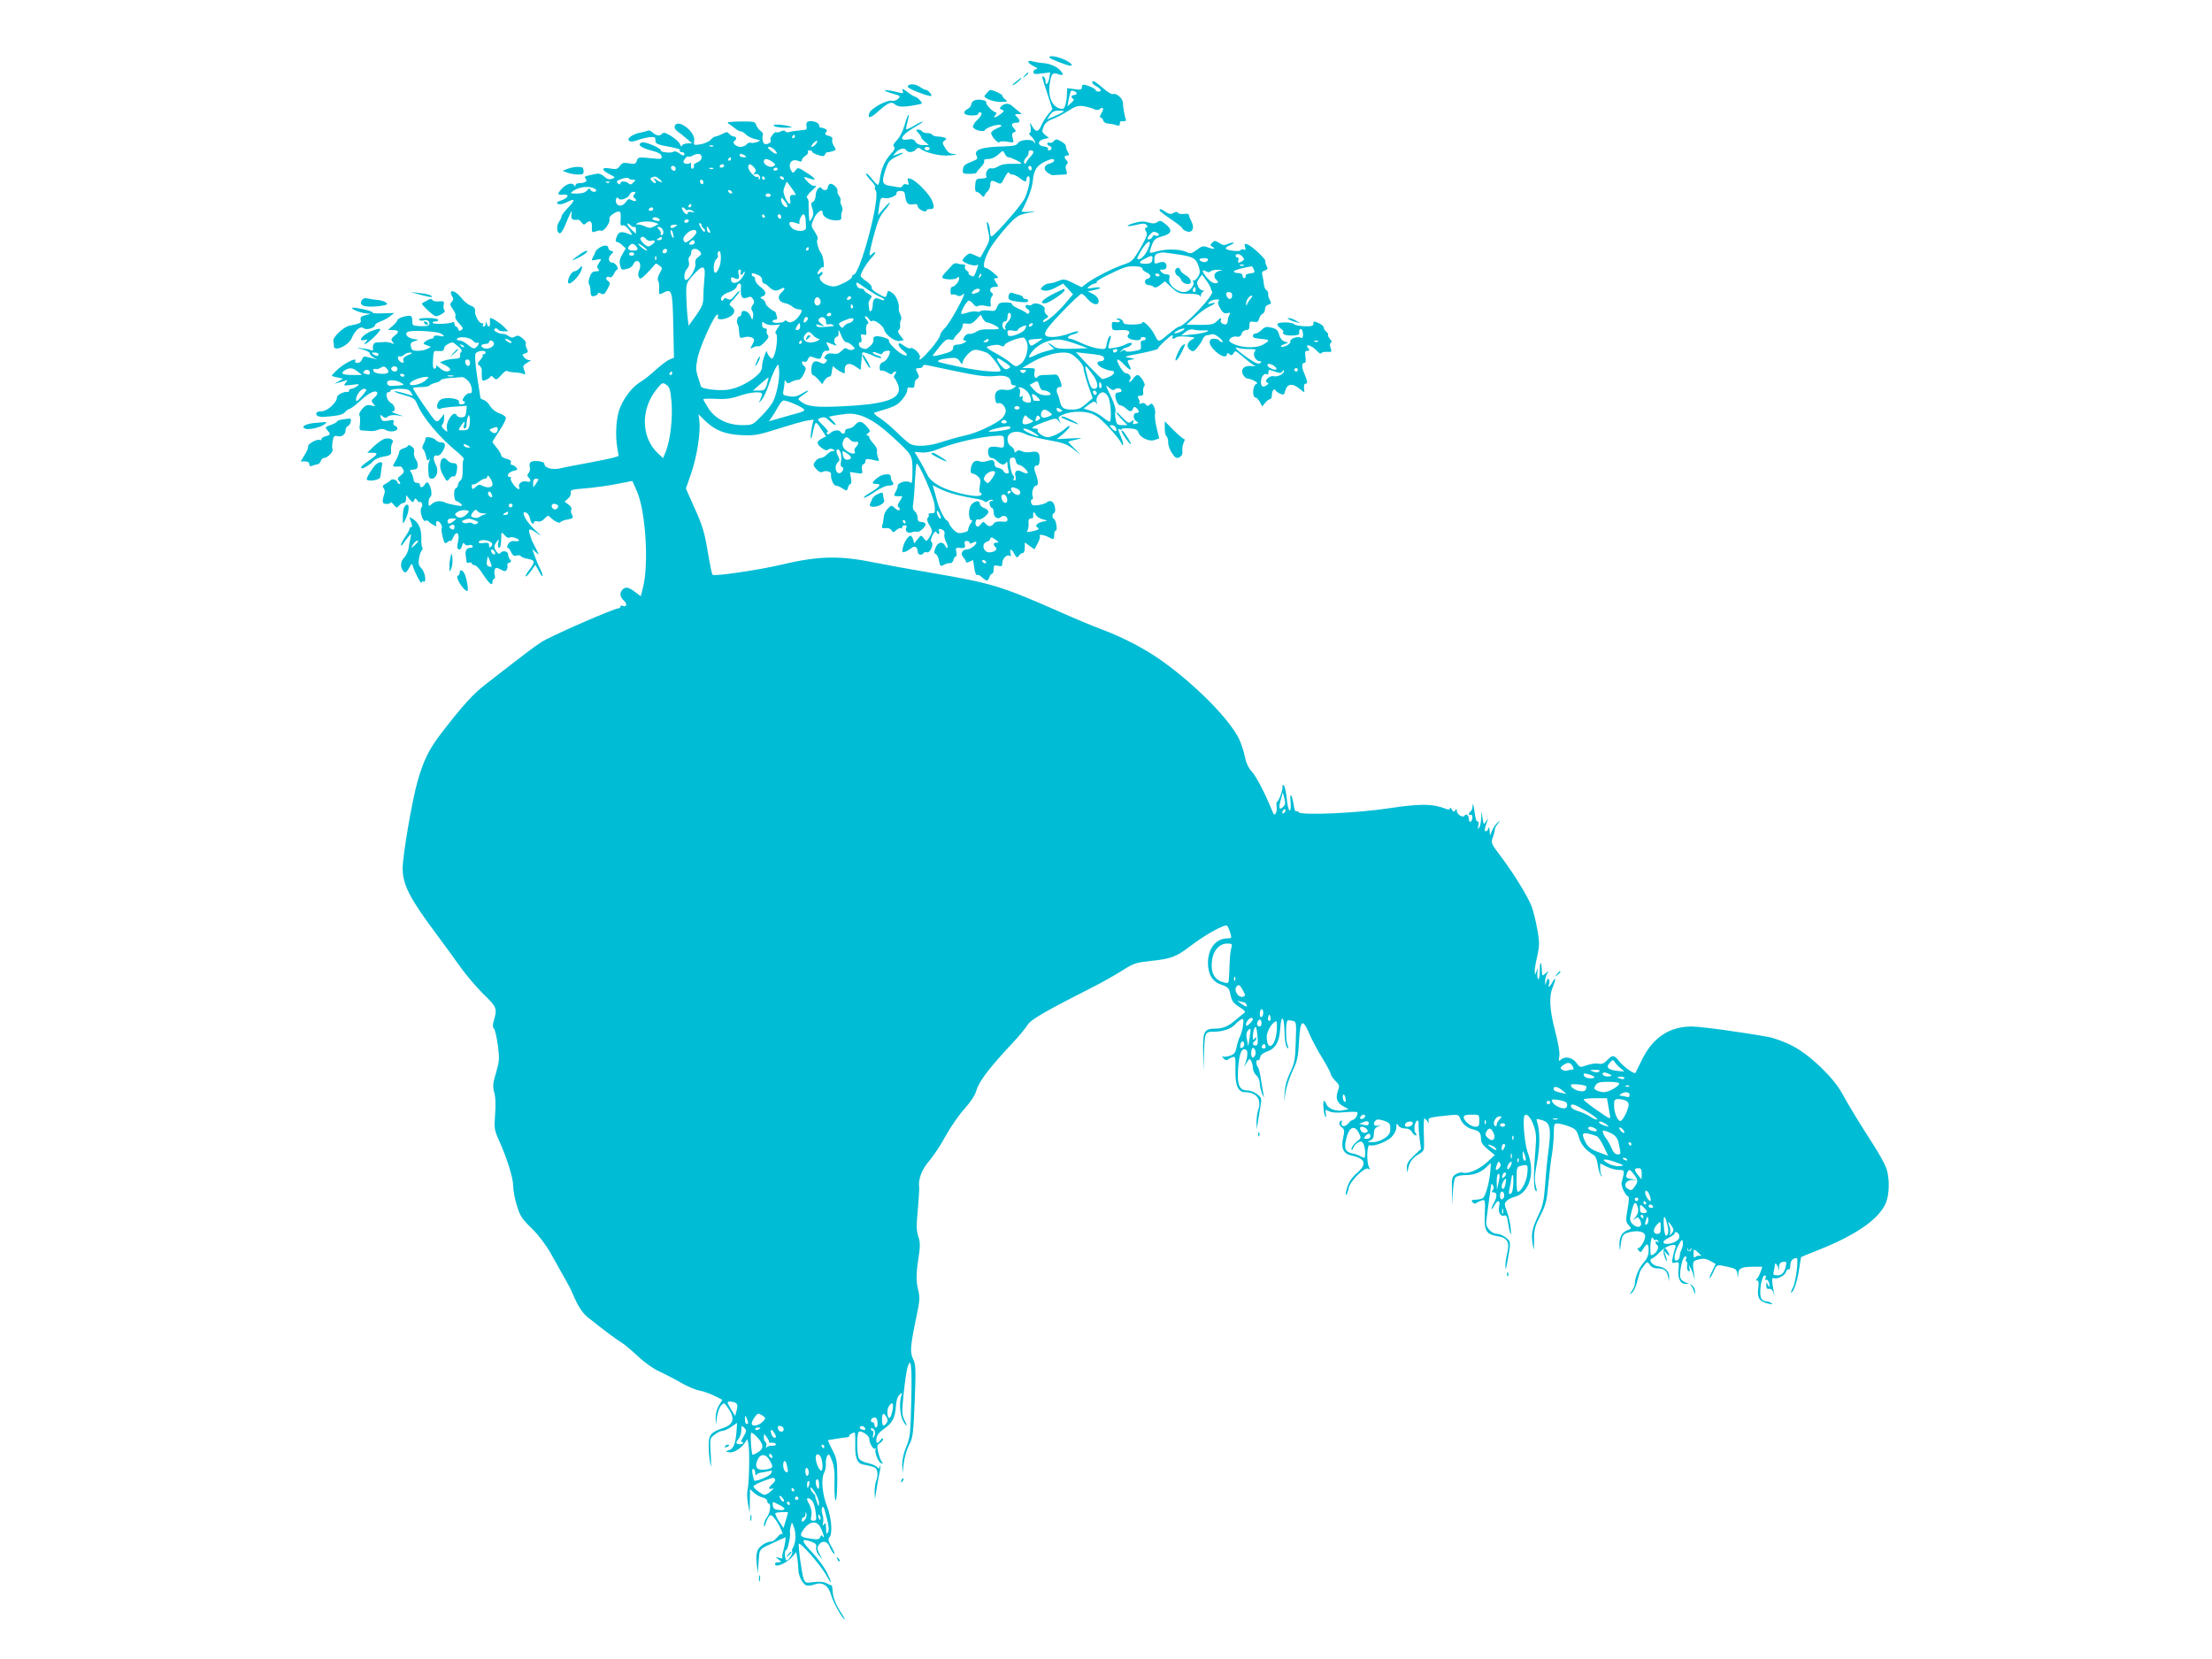 <?xml version="1.0" standalone="no"?>
<!DOCTYPE svg PUBLIC "-//W3C//DTD SVG 20010904//EN"
 "http://www.w3.org/TR/2001/REC-SVG-20010904/DTD/svg10.dtd">
<svg version="1.0" xmlns="http://www.w3.org/2000/svg"
 width="1280pt" height="960pt" viewBox="0 0 1280 960"
 preserveAspectRatio="xMidYMid meet">
<g transform="translate(0,960) scale(0.1,-0.1)"
fill="#00bcd4" stroke="none">
<path d="M6073 9267 c2 -8 100 -46 120 -47 21 -1 2 19 -34 35 -43 20 -91 26
-86 12z"/>
<path d="M5950 9242 c0 -5 15 -17 33 -26 19 -9 25 -16 15 -16 -10 0 -18 -7
-18 -16 0 -13 8 -15 48 -9 l49 6 -5 -30 c-5 -36 -22 -52 -22 -22 0 11 -4 23
-10 26 -14 9 -14 8 20 -95 l30 -92 -25 -30 c-14 -17 -32 -46 -40 -65 -16 -39
-33 -39 -53 -2 -12 23 -13 23 -8 -8 2 -20 0 -33 -7 -33 -6 0 -1 -9 11 -20 12
-12 22 -26 21 -33 0 -9 -2 -9 -6 1 -8 19 -80 15 -92 -5 -7 -14 -24 -18 -78
-20 -132 -3 -181 -19 -162 -54 8 -16 5 -21 -18 -30 -51 -20 -58 -26 -61 -50
-3 -23 1 -25 38 -25 22 0 40 3 40 6 0 4 12 19 26 33 14 14 23 31 19 37 -4 6 5
10 24 10 18 0 41 10 58 26 27 25 28 25 37 5 5 -12 14 -21 21 -21 13 0 75 -29
75 -35 0 -3 -24 -4 -54 -3 -36 1 -63 -4 -80 -15 -14 -9 -32 -14 -40 -11 -16 6
-36 -24 -29 -43 5 -13 -1 -15 -42 -17 -15 -1 -20 -9 -22 -38 -2 -24 1 -38 8
-38 7 0 18 -8 26 -17 11 -13 16 -15 20 -5 2 7 11 19 19 26 8 8 14 23 14 34 0
28 8 32 37 17 25 -13 27 -12 46 27 12 23 23 36 25 30 2 -7 11 -12 20 -12 10 0
28 -9 42 -20 30 -24 40 -25 40 -5 0 8 5 15 11 15 16 0 4 -72 -21 -127 -16 -36
-167 -210 -192 -221 -5 -2 -8 9 -9 25 0 15 -4 37 -9 48 -12 28 -12 0 0 -52 9
-36 6 -47 -17 -90 -14 -26 -28 -50 -29 -52 -2 -1 -16 4 -33 12 -28 14 -32 13
-51 -3 -11 -9 -20 -22 -20 -27 0 -12 67 -36 80 -28 13 8 13 5 -1 -34 -6 -17
-14 -31 -17 -31 -11 0 -38 20 -28 20 6 0 2 6 -9 13 -10 8 -15 19 -11 25 5 8 0
12 -13 12 -10 0 -26 3 -34 6 -8 3 -21 -2 -28 -11 -8 -9 -25 -28 -38 -41 -13
-13 -21 -27 -18 -31 12 -12 70 -13 83 -2 11 9 14 8 14 -4 0 -17 -26 -47 -41
-47 -5 0 -9 -12 -9 -26 0 -14 4 -22 10 -19 5 3 18 2 27 -4 13 -7 23 -5 37 7
29 26 -74 -165 -106 -196 -16 -15 -28 -34 -28 -42 0 -9 -23 -43 -50 -75 -51
-60 -79 -82 -67 -53 6 18 -39 62 -54 53 -5 -4 -23 3 -39 15 -24 17 -30 18 -30
6 0 -8 12 -24 27 -35 30 -24 26 -38 -6 -21 -31 16 -83 69 -77 79 7 11 -62 31
-80 24 -9 -3 -13 -12 -10 -19 3 -8 -4 -23 -16 -34 -24 -22 -28 -23 -52 -14
-18 7 -22 34 -6 34 6 0 8 10 4 24 -5 21 -3 24 13 20 17 -5 19 -1 15 24 -2 16
1 33 8 37 8 5 6 12 -6 26 -9 10 -12 19 -6 19 6 0 15 -8 21 -17 5 -10 13 -15
17 -11 11 12 64 -25 70 -49 8 -32 66 -73 92 -66 l22 5 -20 26 c-14 17 -17 28
-9 32 6 4 9 16 8 26 -2 11 0 25 4 31 4 7 3 22 -3 33 -6 11 -10 26 -9 33 4 30
-15 78 -38 92 -23 16 -25 15 -30 -4 -7 -26 -7 -26 -54 1 -22 12 -38 27 -35 34
3 7 -11 23 -30 36 -18 12 -34 27 -34 31 0 17 34 74 63 105 31 32 28 46 -3 17
-13 -12 -11 7 13 100 24 91 37 123 63 154 19 22 34 43 34 48 0 4 -16 -10 -35
-32 l-34 -40 5 40 c8 59 11 64 31 59 25 -7 74 13 71 28 -2 8 7 13 22 13 20 0
26 -6 28 -30 5 -41 17 -53 47 -47 17 3 25 0 25 -10 0 -8 11 -20 25 -26 15 -7
25 -8 25 -2 0 6 8 10 18 10 28 0 31 7 17 45 -13 38 -91 119 -125 130 -19 6
-21 4 -15 -16 6 -18 4 -21 -9 -16 -10 4 -19 1 -22 -7 -3 -8 -13 -12 -22 -10
-9 1 -34 6 -54 9 -44 7 -48 23 -22 99 15 43 23 51 68 73 46 21 40 27 -9 7 -20
-7 -20 -7 -1 14 20 23 51 29 61 12 9 -15 41 -12 55 5 9 11 16 12 25 5 31 -25
121 -46 175 -39 36 4 44 7 22 8 -25 1 -37 8 -52 34 -18 28 -18 33 -5 43 14 10
14 12 -1 18 -8 3 -26 6 -39 6 -13 0 -27 5 -30 10 -3 6 -17 10 -30 10 -13 0
-27 5 -30 10 -3 6 -13 10 -22 10 -15 0 -14 -2 0 -18 10 -10 17 -22 17 -26 0
-4 10 -16 23 -27 l22 -18 -32 -1 c-22 0 -37 7 -45 19 -9 15 -19 18 -45 14 -57
-10 -37 27 40 71 26 15 47 29 47 32 0 3 -21 -6 -46 -21 -25 -15 -47 -25 -50
-23 -2 2 1 21 7 42 6 21 9 40 6 42 -2 3 -12 -23 -22 -58 -10 -37 -28 -72 -45
-89 -19 -20 -24 -31 -17 -38 8 -8 3 -19 -15 -38 -36 -39 -57 -85 -65 -138 -3
-25 -9 -45 -13 -45 -4 0 -20 16 -35 36 -15 19 -30 33 -33 30 -3 -4 9 -21 26
-39 18 -18 29 -36 26 -40 -4 -4 -2 -12 3 -19 30 -36 -90 -488 -128 -488 -5 0
-9 -6 -9 -13 0 -7 -23 -23 -50 -36 -45 -21 -55 -23 -89 -12 -37 11 -61 44 -40
57 5 3 9 10 9 16 0 7 -6 6 -15 -2 -8 -7 -15 -9 -15 -4 1 15 27 44 33 38 10
-11 1 65 -10 78 -18 23 -32 77 -22 83 5 4 -2 22 -15 42 -24 35 -24 36 -7 77
17 38 51 63 51 36 0 -23 34 -44 72 -45 33 0 38 3 36 20 -1 11 1 26 5 32 4 7 3
22 -3 33 -6 11 -9 24 -6 29 3 4 -1 16 -8 27 -8 10 -12 23 -10 29 6 15 -32 49
-45 40 -6 -3 -11 -13 -11 -21 0 -16 -26 -19 -35 -4 -11 18 -35 -10 -35 -41 0
-15 -7 -32 -15 -37 -13 -6 -13 -14 -4 -39 7 -23 7 -37 -1 -52 -6 -12 -13 -21
-15 -21 -3 0 -6 50 -6 107 1 12 -4 25 -9 28 -6 4 6 22 27 41 21 19 31 32 23
29 -16 -5 -35 8 -59 37 -12 16 -11 17 18 7 50 -18 46 -5 -10 31 -50 32 -52 33
-66 14 -12 -16 -15 -17 -23 -4 -24 38 -2 74 36 60 17 -7 24 -6 24 3 0 7 9 18
20 25 12 7 18 17 15 22 -3 6 1 10 9 10 9 0 16 -4 16 -8 0 -5 15 -13 34 -19 28
-9 36 -8 40 3 3 8 9 14 13 13 4 -1 18 2 31 6 21 7 22 9 7 31 -8 13 -12 29 -9
37 3 10 -4 17 -21 21 -21 5 -24 10 -16 20 9 10 7 16 -6 21 -10 5 -21 7 -25 7
-5 -1 -8 5 -8 13 0 16 -42 30 -64 22 -9 -4 -12 -14 -9 -26 3 -14 0 -21 -8 -22
-43 -4 -86 -10 -96 -14 -7 -2 -15 0 -18 5 -4 6 -13 6 -26 0 -11 -6 -24 -8 -29
-5 -7 5 -37 -35 -32 -42 7 -10 -1 -21 -18 -26 -15 -4 -22 1 -26 18 -3 13 -3
28 0 34 4 5 -2 16 -12 23 -11 7 -22 23 -26 34 -6 20 -13 22 -93 21 -64 -1 -81
-4 -68 -12 9 -5 26 -18 37 -27 12 -10 27 -18 34 -18 7 0 21 -8 31 -19 10 -10
34 -22 53 -26 34 -7 34 -8 11 -17 -14 -5 -30 -7 -37 -4 -7 3 -18 -2 -24 -10
-7 -8 -23 -14 -35 -14 -26 0 -52 25 -35 35 15 9 12 25 -4 25 -7 0 -19 7 -26
15 -11 13 -15 13 -41 0 -15 -8 -33 -15 -39 -15 -7 0 -19 -9 -28 -19 -10 -11
-36 -22 -58 -26 -40 -6 -41 -6 -37 19 10 52 -95 133 -112 87 -4 -10 2 -22 15
-31 12 -8 36 -27 53 -42 l32 -27 -27 -1 c-14 0 -29 -6 -31 -12 -4 -8 -8 -6
-12 7 -4 11 -26 32 -50 47 -36 22 -46 24 -55 13 -12 -15 -36 -10 -58 12 -8 7
-18 10 -23 7 -6 -3 -24 -8 -41 -11 -43 -7 -82 -33 -69 -46 8 -8 21 -8 44 0 55
20 107 26 108 14 1 -6 2 -17 3 -23 0 -7 19 -16 41 -20 88 -16 105 -21 99 -29
-3 -5 2 -9 10 -9 9 0 16 -4 16 -10 0 -14 -7 -13 -34 6 -13 8 -27 11 -29 6 -3
-4 -22 -6 -41 -4 -20 2 -34 7 -32 11 7 11 -92 54 -109 47 -30 -11 -9 -30 50
-46 43 -11 61 -20 63 -34 4 -17 -1 -18 -66 -11 -66 6 -70 6 -77 -15 -6 -19
-12 -21 -45 -15 -32 5 -40 3 -53 -15 -13 -19 -21 -21 -56 -15 -52 9 -54 -8 -4
-33 35 -18 36 -20 14 -27 -16 -5 -29 -1 -45 14 -12 11 -30 18 -41 16 -76 -15
-77 -16 -66 -29 13 -15 -4 -26 -40 -26 -10 0 -19 -6 -19 -12 0 -10 -3 -9 -9 1
-11 17 -45 7 -71 -22 -27 -29 -25 -37 9 -33 39 4 31 -19 -12 -34 -25 -8 -29
-13 -18 -20 10 -5 28 -2 53 11 47 24 49 12 3 -35 -19 -20 -35 -41 -35 -47 0
-5 -7 -21 -16 -34 -16 -24 -12 -65 7 -65 5 0 19 21 30 48 10 26 24 56 29 67 9
18 10 17 7 -7 -4 -27 6 -34 37 -29 4 1 14 -6 21 -16 11 -14 16 -16 26 -5 23
21 36 13 34 -22 -1 -32 1 -33 23 -25 13 5 27 7 31 4 13 -8 53 46 48 65 -3 11
5 23 25 35 36 21 43 15 39 -35 -2 -32 1 -39 12 -34 9 3 23 -7 38 -27 21 -30
21 -32 3 -25 -50 21 -66 17 -78 -21 -5 -15 -3 -23 4 -23 6 0 20 -8 31 -19 l20
-18 -20 -35 c-15 -24 -18 -42 -13 -61 8 -31 8 -31 44 -22 15 4 30 16 33 26 4
10 12 19 20 19 19 0 26 -27 14 -54 -7 -14 -8 -30 -2 -40 7 -13 13 -10 41 17
18 18 38 40 45 49 11 15 14 16 32 2 19 -14 19 -16 2 -46 -10 -18 -14 -35 -9
-42 5 -6 8 -27 6 -47 -2 -36 -1 -36 24 -23 50 26 54 13 58 -190 l4 -186 -25
-10 c-15 -6 -49 -32 -78 -58 -29 -27 -69 -59 -89 -71 -46 -27 -91 -83 -119
-147 -23 -53 -31 -162 -16 -241 l7 -42 -37 -11 c-21 -5 -87 -19 -148 -30 -60
-11 -129 -24 -152 -30 -46 -11 -93 2 -93 26 0 16 -68 23 -81 8 -5 -6 -7 -19
-3 -28 3 -9 1 -23 -6 -32 -10 -11 -10 -18 -2 -26 19 -19 14 -31 -12 -24 -26 6
-52 -15 -41 -34 3 -5 2 -10 -4 -10 -14 0 -52 51 -45 61 3 5 0 9 -5 9 -25 0 -9
29 19 35 26 6 28 8 16 21 -8 8 -19 14 -25 14 -6 0 -8 6 -5 14 4 10 -5 16 -25
21 -17 4 -31 13 -31 20 0 7 -11 27 -25 43 -14 17 -25 32 -25 35 0 3 18 32 41
66 23 34 39 68 36 75 -3 8 -21 19 -39 25 -19 6 -41 24 -51 40 -10 17 -26 33
-37 36 -11 4 -20 9 -20 13 -1 4 -9 59 -19 124 -11 72 -14 122 -9 132 10 17 58
22 58 6 0 -5 -5 -10 -12 -10 -6 0 -9 -3 -5 -6 3 -3 -3 -16 -14 -27 -17 -19
-18 -23 -5 -32 8 -6 14 -18 14 -26 -1 -7 0 -26 0 -41 2 -24 4 -25 27 -15 14 7
25 16 25 20 0 5 7 1 16 -8 15 -15 19 -14 44 14 14 17 30 28 33 25 4 -4 24 -8
46 -9 21 -1 44 -5 50 -9 13 -8 13 0 2 29 -7 16 -2 24 23 38 17 10 24 16 14 13
-9 -2 -24 4 -33 14 -15 17 -15 19 4 25 17 5 19 10 10 26 -6 11 -9 25 -6 32 2
6 -7 20 -21 31 -19 15 -28 17 -42 8 -13 -8 -23 -7 -38 4 -12 8 -25 13 -29 12
-14 -4 -53 13 -53 23 0 11 17 12 24 0 3 -5 17 -8 31 -8 l26 0 -23 24 c-20 21
-68 53 -81 53 -2 0 -3 -11 -2 -25 4 -28 -11 -34 -18 -7 -4 16 -5 16 -6 0 0
-10 -6 -18 -12 -18 -5 0 -7 5 -4 10 3 6 0 10 -8 10 -17 0 -41 48 -38 73 2 12
-7 22 -26 29 -16 6 -40 26 -53 44 -37 48 -81 53 -51 5 6 -9 4 -19 -5 -28 -12
-12 -11 -18 7 -43 12 -15 18 -33 14 -40 -4 -7 5 -24 21 -41 24 -25 26 -31 14
-39 -11 -7 -16 -5 -18 5 -2 8 -8 15 -13 15 -5 0 -9 7 -9 16 0 8 -4 13 -9 10
-15 -10 -111 -14 -117 -5 -3 5 4 9 16 9 12 0 18 5 15 10 -3 6 -31 10 -61 10
-34 0 -53 -4 -49 -10 3 -6 17 -7 29 -4 16 4 25 0 29 -11 8 -19 -5 -24 -58 -22
-36 2 -40 5 -39 27 1 14 -3 28 -8 31 -13 8 -78 -11 -78 -23 0 -5 -12 -20 -27
-33 l-28 -24 26 -1 c38 0 42 -10 13 -32 -21 -17 -23 -23 -12 -36 11 -14 10
-15 -7 -7 -11 4 -29 7 -40 6 -11 -1 -30 -2 -42 -2 -21 -1 -29 -15 -24 -43 1
-5 -6 -5 -16 -1 -10 4 -34 8 -53 10 -31 4 -31 3 8 -7 23 -6 42 -16 42 -23 0
-7 10 -17 22 -24 l23 -11 -22 5 c-13 3 -32 7 -42 10 -14 4 -21 0 -26 -15 -4
-11 -15 -20 -26 -20 -11 0 -17 5 -14 10 18 30 -75 -18 -112 -58 -13 -12 -23
-24 -23 -26 0 -2 15 -7 33 -10 l32 -7 -25 -15 -25 -15 25 7 c14 4 32 9 40 12
13 5 13 4 0 -13 -14 -17 -13 -18 35 -12 46 6 48 5 31 -8 -11 -8 -26 -15 -33
-15 -7 0 -13 -4 -13 -10 0 -5 -3 -9 -8 -8 -20 4 -62 -16 -62 -31 0 -30 -56
-81 -89 -81 -21 0 -31 -5 -31 -15 0 -14 24 -21 60 -16 8 0 33 3 55 6 22 2 45
11 51 20 7 9 19 17 26 19 8 1 36 22 62 46 49 47 92 67 99 47 2 -7 -6 -19 -17
-28 -18 -15 -19 -19 -6 -35 14 -16 13 -17 -13 -10 -22 5 -32 1 -52 -21 -13
-16 -20 -32 -15 -36 4 -5 5 -26 3 -48 -5 -33 -3 -39 13 -40 11 0 30 -2 44 -3
14 -2 35 1 48 7 16 7 29 7 46 -2 24 -14 66 -7 66 10 0 5 -6 12 -14 15 -9 3
-12 12 -9 21 5 13 0 15 -29 9 -28 -5 -37 -3 -42 10 -9 24 -7 28 9 14 12 -10
18 -10 30 0 9 7 29 10 52 7 l38 -6 -40 14 c-22 7 -33 14 -23 14 21 1 13 38
-12 51 -22 12 -33 60 -14 60 8 0 14 5 14 10 0 6 24 10 53 10 41 0 55 -4 65
-20 7 -11 11 -20 10 -20 -2 0 -25 7 -52 15 -27 8 -51 13 -54 10 -2 -2 23 -12
56 -21 52 -14 63 -22 74 -48 33 -81 128 -195 237 -284 24 -20 39 -38 35 -39
-5 -2 -8 -28 -7 -57 1 -37 -3 -59 -13 -67 -8 -6 -14 -18 -14 -26 0 -7 -6 -16
-13 -19 -15 -5 -11 -74 5 -74 5 0 16 -7 25 -15 13 -14 10 -15 -29 -9 -23 4
-51 11 -60 15 -26 14 -60 11 -80 -8 -17 -15 -18 -15 -18 10 0 14 5 29 11 32 6
4 7 20 4 38 -9 43 -24 57 -36 35 -12 -21 -29 -24 -29 -4 0 8 -8 13 -17 12 -12
-1 -19 7 -21 24 -2 14 -9 31 -14 38 -7 8 -7 12 1 13 6 1 17 2 23 3 19 2 21 33
4 58 -9 12 -13 31 -10 42 3 14 -2 25 -16 34 -11 7 -20 8 -20 3 0 -5 -11 -12
-25 -15 -14 -4 -25 -13 -25 -21 0 -8 -9 -30 -20 -50 -20 -35 -20 -35 0 -35 11
0 23 0 27 1 3 0 11 -7 16 -17 7 -13 4 -21 -14 -35 -20 -15 -21 -19 -10 -33 9
-11 10 -16 2 -16 -6 0 -11 4 -11 9 0 13 -32 23 -39 13 -3 -5 -16 -14 -29 -21
-18 -9 -21 -16 -12 -25 5 -8 8 -20 6 -27 -17 -54 -15 -64 9 -65 14 -1 25 3 25
8 0 6 8 0 18 -12 16 -20 19 -21 31 -6 7 9 20 16 27 16 8 0 14 10 14 23 l1 22
19 -24 c17 -20 21 -21 26 -7 6 15 8 15 20 -1 7 -10 14 -13 14 -8 0 6 4 3 10
-5 5 -9 5 -19 -1 -27 -14 -16 8 -86 23 -77 6 4 13 3 17 -2 3 -5 16 -15 28 -21
18 -11 21 -10 17 1 -3 8 -1 17 5 20 11 7 35 -30 27 -42 -3 -5 0 -27 6 -50 9
-36 13 -41 26 -30 8 7 17 11 20 8 2 -3 9 7 15 22 18 41 38 23 28 -24 -5 -20
-6 -39 -3 -42 11 -11 20 -6 26 17 4 16 8 19 14 9 5 -7 16 -10 24 -7 9 4 19 2
23 -4 3 -7 -2 -11 -13 -11 -22 0 -32 -18 -27 -46 2 -11 4 -25 4 -33 1 -7 7
-11 16 -7 8 3 15 1 15 -4 0 -6 7 -10 15 -10 8 0 26 -17 39 -37 48 -73 66 -89
66 -58 0 8 4 15 9 15 5 0 7 9 4 20 -3 11 -3 26 0 34 5 13 10 13 34 1 24 -13
29 -13 36 0 4 8 6 19 3 24 -3 5 2 12 11 15 12 5 14 9 5 18 -7 7 -12 20 -12 30
0 20 -34 25 -45 7 -5 -6 -12 -4 -21 8 -17 23 -17 35 0 58 13 18 14 18 9 -8 -3
-16 -1 -27 6 -27 6 0 11 19 11 48 1 46 1 47 19 26 11 -14 23 -19 32 -14 8 4
25 1 39 -6 24 -13 17 -18 -22 -15 -9 1 -22 -7 -28 -18 -6 -12 -7 -21 -2 -21 5
0 14 -12 20 -26 9 -18 17 -24 31 -19 11 3 22 2 25 -3 3 -6 22 -13 41 -16 42
-8 43 -17 9 -62 -15 -19 -25 -37 -22 -39 3 -3 16 11 31 31 l25 36 21 -38 c11
-22 20 -33 21 -26 0 7 -7 27 -16 44 -9 16 -22 49 -30 71 l-14 40 21 -19 c21
-19 21 -18 -2 26 -13 25 -24 47 -24 50 -1 3 -5 15 -9 28 -12 35 -1 37 41 7 31
-22 28 -18 -14 21 -52 49 -83 111 -49 98 10 -4 20 -19 23 -35 5 -26 23 -42 23
-20 0 5 9 7 21 4 13 -4 27 2 40 16 18 19 22 20 35 6 24 -23 52 -36 58 -26 3 5
22 12 41 15 31 6 34 9 25 27 -6 11 -8 24 -4 31 4 6 -3 19 -16 28 l-23 17 20
18 c12 10 18 25 16 35 -4 15 6 18 84 24 48 4 129 15 180 25 l92 18 26 -58 c51
-115 71 -424 35 -562 l-12 -47 -34 25 c-36 28 -54 31 -72 13 -18 -18 -15 -43
8 -63 21 -19 17 -40 -6 -31 -8 3 -14 1 -14 -4 0 -6 -5 -10 -11 -10 -25 0 -398
-163 -447 -196 -30 -19 -98 -70 -152 -112 -54 -42 -131 -102 -170 -132 -71
-54 -136 -126 -258 -285 -70 -92 -101 -154 -136 -277 -31 -107 -86 -430 -86
-503 0 -94 41 -174 195 -380 45 -60 108 -147 140 -192 32 -45 91 -114 131
-154 78 -75 82 -85 63 -150 -9 -29 -9 -42 0 -52 6 -8 16 -51 22 -97 10 -75 9
-89 -10 -155 -19 -63 -21 -80 -11 -116 8 -27 9 -74 5 -128 -6 -82 -5 -89 25
-156 45 -100 80 -213 80 -261 0 -23 9 -73 21 -110 18 -60 29 -77 84 -130 39
-38 81 -93 111 -145 91 -161 115 -204 125 -229 32 -76 57 -115 88 -141 93 -74
169 -131 196 -147 16 -9 59 -45 95 -79 39 -37 90 -73 125 -89 33 -15 89 -44
125 -65 36 -21 83 -41 105 -45 22 -4 61 -17 87 -30 l48 -24 -20 -33 c-12 -19
-19 -48 -19 -72 l2 -40 6 48 c4 26 15 55 24 64 16 16 18 16 31 -2 52 -70 46
-106 -21 -129 -71 -24 -83 -40 -82 -105 0 -31 4 -76 9 -101 5 -31 6 -14 3 51
-6 95 -6 96 22 117 15 12 35 22 45 22 9 0 33 10 51 23 l34 23 -2 -35 c-5 -79
-17 -115 -43 -122 -24 -7 -24 -9 3 -13 21 -4 66 23 84 51 l18 26 6 -31 c8 -38
4 -227 -5 -262 -4 -14 -3 -50 2 -80 l10 -55 1 69 1 69 23 -21 c12 -11 34 -24
50 -27 15 -4 27 -13 27 -21 0 -8 3 -14 8 -14 15 0 9 -55 -9 -78 -10 -14 -19
-34 -18 -46 1 -17 2 -15 9 7 5 16 14 35 21 43 10 12 16 8 39 -23 23 -32 50
-96 33 -79 -3 3 -14 -6 -25 -19 -11 -14 -26 -25 -33 -25 -28 0 -67 -24 -80
-49 -8 -18 -11 -44 -6 -81 l6 -55 5 70 c6 77 -3 67 105 117 l51 23 -2 -25 c-2
-14 -7 -39 -12 -57 -6 -17 -7 -35 -4 -38 4 -4 -4 -4 -18 0 -24 7 -24 7 -5 -9
20 -15 20 -15 -2 -16 -15 0 -21 -5 -17 -14 7 -18 74 14 102 49 l19 24 7 -37
c3 -20 6 -50 6 -65 0 -35 24 -83 46 -91 9 -3 31 -1 49 6 46 16 80 -7 95 -64
11 -40 66 -138 77 -138 3 0 -5 15 -17 33 -32 48 -49 90 -52 130 -1 20 -4 35
-7 34 -4 -1 -17 5 -29 12 -16 8 -40 10 -73 6 -45 -6 -49 -5 -58 17 -11 27 -34
198 -28 205 9 9 122 -120 154 -175 39 -69 43 -62 7 11 -15 29 -51 78 -80 109
-70 73 -72 89 -9 67 25 -9 31 -17 28 -33 -3 -13 4 -32 16 -46 l21 -25 -17 32
c-14 25 -15 37 -7 50 19 31 50 28 64 -6 7 -17 18 -36 26 -42 8 -6 2 10 -12 36
-20 34 -24 49 -15 58 20 20 13 114 -13 180 -28 70 -36 160 -17 195 7 13 11 35
10 50 -2 15 2 35 7 46 10 16 13 13 28 -25 13 -31 17 -67 15 -138 -1 -53 2 -95
7 -93 5 1 9 55 9 120 0 108 -2 121 -28 171 -15 30 -27 56 -27 57 0 1 82 14
112 17 9 1 15 4 12 8 -3 6 19 19 32 19 2 0 4 -31 3 -68 -2 -77 11 -110 44
-116 73 -15 77 -17 83 -42 4 -14 1 -37 -5 -50 -6 -14 -10 -44 -10 -67 l2 -42
8 50 c4 28 12 70 17 95 6 25 8 47 6 49 -2 2 -4 -2 -4 -9 0 -10 -4 -9 -17 3
-10 8 -35 18 -56 22 -21 4 -42 16 -47 26 -13 24 -13 146 0 154 14 9 60 -22 60
-40 0 -25 23 -65 33 -58 6 3 7 2 4 -4 -9 -14 17 -78 33 -81 10 -2 11 0 2 10
-6 8 -15 32 -20 54 -8 35 -7 43 9 53 11 6 19 17 19 24 -1 7 -6 5 -14 -5 -19
-26 -28 -22 -24 9 2 18 16 36 42 54 48 32 67 67 70 130 2 32 9 56 20 67 17 16
18 16 11 -6 -12 -40 -7 -109 9 -141 9 -17 19 -31 22 -31 2 0 -3 15 -12 32 -15
30 -16 45 -5 153 7 66 17 136 23 155 20 64 26 5 21 -205 -4 -182 -7 -205 -29
-257 -15 -37 -24 -75 -23 -105 l2 -48 7 60 c4 33 18 80 31 105 22 41 24 62 32
252 7 185 7 211 -9 243 -19 41 -17 73 18 241 21 99 22 116 10 165 -12 52 -11
94 7 209 6 40 5 66 -5 95 -11 32 -12 63 -3 153 5 62 9 120 8 130 -7 48 15 105
60 157 26 31 69 96 96 147 28 50 76 119 107 153 34 38 61 78 67 102 15 54 74
132 207 274 39 41 79 90 90 108 18 31 105 81 399 230 39 20 104 57 146 83 70
45 82 48 172 58 113 12 141 22 222 83 86 67 204 132 216 120 5 -5 13 -24 18
-41 9 -30 8 -32 -15 -32 -68 0 -114 -58 -114 -142 0 -67 27 -110 78 -126 32
-11 43 -20 48 -40 12 -57 17 -64 56 -89 37 -25 39 -28 21 -40 -10 -8 -28 -22
-40 -33 -45 -39 -73 -51 -115 -52 -71 0 -78 -14 -76 -137 l2 -106 3 90 c4 134
5 135 59 135 50 0 102 18 123 44 8 9 22 21 32 26 15 9 16 5 12 -33 -3 -23 -11
-53 -19 -67 -7 -14 -15 -42 -19 -62 -6 -29 -13 -39 -37 -47 -17 -6 -35 -8 -42
-4 -6 4 -5 -1 3 -10 8 -11 18 -14 25 -9 6 5 19 12 29 15 16 6 17 -1 16 -73 -2
-91 15 -130 56 -130 65 0 97 -42 76 -101 -6 -18 -10 -50 -10 -73 l2 -41 7 50
c5 28 11 68 15 91 7 37 4 43 -20 62 -15 12 -40 22 -56 22 -49 0 -62 34 -54
134 7 84 21 116 46 101 11 -7 9 -41 -5 -80 l-8 -20 13 20 c6 11 14 22 16 25 8
8 23 -25 23 -50 0 -14 9 -33 20 -43 12 -10 20 -30 20 -49 1 -18 8 -46 16 -63
8 -16 12 -21 8 -10 -3 11 -10 52 -16 90 -5 39 -14 74 -19 80 -12 12 -12 48 0
40 5 -3 11 4 13 16 2 14 15 25 37 33 51 17 74 55 79 132 6 89 23 76 25 -18 1
-47 7 -82 15 -90 10 -10 10 -6 1 20 -10 30 -9 126 2 137 3 2 15 1 28 -2 23 -6
23 -8 19 -122 -3 -103 -7 -123 -32 -176 -19 -39 -30 -79 -32 -115 l-3 -55 8
55 c5 30 23 85 40 122 28 57 33 81 38 173 7 126 21 135 61 40 14 -33 47 -95
74 -138 26 -43 48 -84 48 -91 0 -7 12 -25 27 -40 25 -25 26 -29 14 -61 -14
-41 -4 -68 36 -89 l27 -14 -33 -7 c-39 -8 -88 10 -96 36 -4 10 -10 19 -13 19
-10 0 -2 -82 8 -93 4 -5 5 4 2 18 -4 26 -3 26 18 15 16 -8 45 -11 90 -6 37 3
70 3 73 0 9 -9 -11 -44 -24 -44 -6 0 -19 -10 -28 -22 -19 -23 -46 -17 -37 9 3
8 1 11 -4 8 -15 -9 -12 -26 6 -40 14 -10 15 -19 6 -61 -13 -58 2 -90 46 -100
85 -18 95 -49 32 -104 -28 -24 -45 -50 -55 -83 -8 -26 -10 -45 -6 -42 5 2 12
20 15 39 8 43 98 130 116 112 10 -8 10 -6 2 10 -16 30 -12 134 4 127 23 -9 97
19 126 47 17 18 28 39 28 57 1 24 2 25 11 11 6 -11 22 -18 39 -18 19 0 33 -7
40 -20 6 -11 16 -20 22 -20 7 0 7 4 -1 14 -12 15 -6 62 10 72 5 3 9 -7 8 -23
-1 -15 2 -54 6 -85 l8 -56 -42 -40 c-33 -32 -41 -45 -40 -73 1 -26 3 -28 6 -9
7 42 25 69 61 90 34 20 34 21 32 88 -2 37 -2 81 -1 97 2 29 2 29 18 10 11 -15
14 -16 10 -3 -7 19 7 23 105 33 65 7 68 6 77 -16 12 -32 40 -56 76 -65 36 -8
45 -20 45 -56 0 -19 11 -36 40 -59 l40 -33 -47 -43 c-48 -43 -112 -69 -140
-58 -9 3 -26 -2 -39 -10 -22 -14 -24 -21 -22 -98 l2 -82 3 75 c2 41 9 80 15
87 6 7 30 13 54 13 53 0 91 14 125 46 l26 25 -3 -48 c-4 -57 -26 -139 -41
-154 -5 -5 -24 -11 -42 -11 -25 -1 -29 -4 -20 -15 7 -8 16 -10 23 -4 6 5 20
11 31 15 19 5 20 2 17 -78 -5 -98 7 -119 77 -130 54 -8 69 -36 52 -100 -6 -25
-10 -57 -10 -73 1 -23 3 -20 9 12 24 128 24 130 -5 153 -15 12 -38 22 -51 22
-30 0 -64 33 -64 63 1 12 5 54 11 92 5 39 11 81 13 95 5 43 6 45 16 30 5 -9 5
-19 -2 -27 -8 -10 -6 -13 6 -13 20 0 20 -26 1 -60 -8 -14 -14 -29 -14 -35 0
-5 7 2 15 17 20 38 37 36 29 -2 -8 -34 8 -62 30 -54 10 4 16 -6 20 -33 11 -73
23 -102 17 -43 -2 30 -13 75 -22 100 -16 41 -16 46 -1 61 9 9 28 19 42 22 90
22 125 139 79 259 -18 48 -31 201 -17 214 13 13 35 -13 51 -57 16 -43 17 -66
11 -142 -12 -139 -11 -225 1 -237 9 -9 9 -2 1 28 -8 31 -7 61 7 135 18 92 18
180 1 234 -7 21 -6 21 29 11 46 -14 53 -46 37 -171 -7 -51 -16 -142 -20 -204
-7 -93 -14 -123 -39 -175 -37 -77 -43 -109 -33 -168 8 -42 8 -40 8 25 0 61 5
79 36 140 32 62 38 85 47 185 6 63 15 141 21 173 5 32 10 85 10 117 1 55 2 60
22 59 12 0 42 -8 66 -17 39 -15 45 -22 58 -64 12 -42 38 -73 87 -103 10 -6 19
-31 23 -64 5 -31 14 -55 21 -57 7 -1 8 0 2 3 -5 2 -10 20 -10 38 l0 33 37 -19
c21 -10 52 -19 70 -19 35 0 36 -1 17 -72 -6 -19 20 -74 36 -80 8 -2 7 -25 -2
-75 -11 -66 -10 -74 6 -92 18 -20 18 -21 -7 -30 -33 -13 -47 -40 -46 -88 2
-33 3 -34 6 -8 8 66 12 74 49 84 52 14 94 4 94 -23 0 -27 -34 -78 -45 -69 -5
5 -3 0 5 -10 13 -17 14 -17 29 7 22 36 31 32 31 -10 0 -26 -8 -46 -29 -70 -28
-31 -51 -88 -51 -124 0 -9 -8 -27 -17 -40 -16 -23 -16 -24 0 -11 9 7 22 32 28
55 18 69 19 74 41 101 20 26 20 26 35 6 9 -14 25 -21 47 -21 37 0 52 -13 59
-50 l4 -25 2 26 c1 32 -24 56 -63 61 -34 4 -60 37 -36 46 8 3 29 19 45 37 35
37 102 57 90 27 -4 -9 -11 -34 -15 -55 -7 -37 -6 -38 15 -33 21 5 22 3 18 -38
-6 -52 10 -86 40 -85 l22 0 -23 9 c-12 5 -25 15 -27 23 -10 23 9 120 24 125
10 3 12 0 8 -12 -4 -9 -3 -16 2 -16 4 0 6 -11 4 -24 -3 -13 1 -27 7 -31 9 -5
10 -1 6 16 -6 22 -6 23 5 4 7 -10 16 -33 20 -50 8 -28 8 -27 3 5 -12 81 -11
83 25 92 26 7 42 5 67 -8 l32 -18 -19 -39 c-11 -21 -19 -41 -16 -43 2 -2 12
14 22 36 20 45 17 44 84 29 43 -9 50 -14 54 -37 l4 -27 2 26 c1 31 21 39 93
39 l46 0 -11 -32 c-7 -18 -16 -36 -22 -40 -6 -5 -5 -8 3 -8 9 0 11 -12 6 -48
-7 -54 8 -74 61 -86 22 -5 26 -4 15 4 -8 5 -23 10 -32 10 -10 0 -22 8 -27 18
-13 25 1 124 18 130 10 3 12 0 8 -12 -4 -9 -3 -15 2 -12 9 6 22 -17 20 -37 0
-7 -4 -3 -9 8 -8 19 -9 19 -9 -3 -1 -16 4 -22 16 -20 10 2 20 -6 25 -22 6 -21
7 -20 2 5 -12 67 -12 84 0 79 21 -8 64 14 71 36 3 11 11 18 16 15 5 -4 9 7 9
23 0 26 14 42 37 42 12 0 -5 -137 -21 -168 -9 -17 -14 -32 -12 -32 14 0 37 66
46 131 6 40 11 74 13 75 1 1 48 21 105 43 211 84 342 175 383 266 23 50 25
147 4 206 -9 24 -42 85 -74 134 -76 118 -138 219 -181 297 -51 94 -186 223
-286 275 -43 23 -106 46 -139 52 -152 28 -394 61 -446 61 -130 0 -226 -65
-289 -195 -19 -39 -35 -71 -36 -73 -6 -10 -67 33 -91 63 -33 42 -42 43 -73 10
-18 -19 -31 -24 -50 -20 -14 3 -44 -1 -67 -9 -40 -14 -41 -14 -62 15 -23 31
-66 39 -90 16 -11 -10 -13 -6 -8 19 4 20 -5 74 -23 144 -33 125 -38 202 -15
257 19 46 19 66 -1 31 -16 -30 -30 -38 -20 -12 3 9 3 21 -1 27 -4 7 -10 2 -14
-13 -7 -25 -7 -25 -8 -2 -1 13 4 33 10 45 12 21 11 21 -8 4 -19 -17 -20 -16
-21 19 -2 58 -12 53 -12 -5 0 -29 -4 -50 -8 -47 -5 3 -7 20 -6 38 3 30 3 31
-5 8 -9 -25 -9 -25 -10 -2 -1 13 6 54 15 91 13 61 13 78 0 152 -8 46 -23 107
-33 134 -24 61 -106 194 -181 293 -53 70 -55 74 -44 106 7 18 12 38 12 46 0 7
8 23 18 34 16 20 16 20 -1 7 -10 -8 -24 -28 -32 -45 l-13 -31 -2 30 c-2 18 -4
23 -7 12 -2 -9 -9 -17 -15 -17 -10 0 -9 11 7 55 l7 20 -14 -20 c-12 -19 -13
-17 -19 20 l-6 40 -2 -40 c-1 -22 -6 -47 -12 -55 -8 -11 -9 -8 -4 13 3 18 2
26 -4 23 -6 -4 -12 14 -16 41 -8 58 -13 75 -14 46 -1 -12 -5 -25 -11 -28 -5
-3 -10 -11 -10 -16 0 -6 5 -7 10 -4 6 3 10 -3 10 -14 0 -11 -4 -23 -10 -26 -5
-3 -10 3 -10 14 0 23 -16 36 -25 21 -9 -15 -45 7 -45 28 0 13 -2 14 -9 3 -7
-11 -11 -10 -20 5 -6 11 -11 13 -11 7 0 -10 -7 -10 -27 -2 -73 28 -144 29
-318 3 -187 -29 -518 -44 -530 -24 -3 6 -10 8 -15 5 -4 -3 -11 14 -14 38 -10
63 -24 77 -18 18 3 -31 1 -51 -5 -51 -6 0 -14 31 -17 70 -4 38 -12 72 -17 76
-6 3 -9 0 -8 -7 4 -17 -22 -89 -32 -89 -3 0 -4 -11 -2 -24 3 -13 1 -32 -4 -41
-8 -14 -12 -12 -23 17 -37 92 -91 196 -116 223 -19 20 -33 49 -41 88 -6 32
-22 78 -34 103 -59 117 -250 310 -447 451 -97 69 -226 136 -347 181 -44 16
-159 64 -255 107 -328 144 -384 161 -730 220 -118 20 -257 45 -310 56 -222 46
-337 44 -565 -10 -132 -31 -382 -67 -392 -57 -3 3 -14 54 -24 113 -23 137 -31
166 -86 287 l-44 99 31 89 c33 96 55 238 47 301 l-5 40 36 -36 c61 -58 116
-80 212 -85 78 -3 96 0 213 37 70 22 145 44 166 47 l39 6 -9 -38 c-4 -22 -8
-50 -8 -64 1 -15 5 -7 11 20 16 77 17 77 48 30 l30 -45 -25 -13 c-31 -16 -31
-32 1 -55 18 -13 29 -16 37 -8 8 6 18 6 27 1 13 -8 13 -10 -1 -10 -9 0 -24 -9
-34 -20 -10 -11 -26 -20 -36 -20 -10 0 -24 -9 -32 -21 -13 -18 -12 -23 7 -44
13 -15 26 -21 35 -16 18 11 52 2 50 -13 -4 -23 14 -66 27 -66 8 0 26 -7 40
-17 24 -15 25 -15 31 5 3 12 10 22 15 22 5 0 6 15 2 35 l-6 34 37 -6 c37 -6
38 -5 33 20 -3 16 0 28 9 31 7 3 12 11 11 18 -3 14 14 15 56 4 24 -6 25 -5 16
19 -5 14 -7 30 -5 37 3 7 -6 25 -20 40 -14 15 -25 32 -25 38 0 5 -5 10 -12 10
-7 0 -5 5 5 13 15 11 14 14 -8 40 -29 32 -45 34 -68 7 -9 -11 -26 -20 -37 -20
-11 0 -20 -7 -20 -15 0 -17 -16 -20 -25 -5 -9 15 -41 12 -59 -5 -9 -9 -17 -11
-21 -5 -3 5 -1 10 5 10 6 0 -6 17 -26 37 -37 36 -37 37 -14 45 18 7 29 3 50
-17 34 -32 51 -33 20 -1 l-23 25 24 5 c13 3 47 7 76 11 75 8 155 -30 258 -124
126 -115 125 -114 125 -205 0 -63 -2 -76 -13 -68 -17 15 -72 0 -72 -19 0 -8
-6 -24 -13 -36 -11 -20 -10 -23 5 -24 10 -1 21 -1 26 0 11 2 9 -7 -9 -33 -10
-16 -12 -26 -4 -31 6 -3 8 -11 5 -16 -3 -5 -15 0 -26 10 -20 19 -21 19 -42 -2
-12 -12 -22 -33 -23 -48 -1 -14 -4 -35 -8 -46 -6 -18 -3 -21 19 -19 15 2 29
-3 34 -13 9 -14 11 -14 28 2 11 9 23 14 26 10 4 -3 7 -1 7 5 0 7 7 12 16 12 8
0 13 -4 10 -9 -13 -20 5 -40 27 -32 12 5 27 6 34 4 15 -5 56 35 48 47 -4 6
-15 10 -26 10 -13 0 -19 7 -19 24 0 13 -7 29 -16 37 -11 9 -14 22 -10 43 3 17
8 76 10 130 3 54 7 101 10 103 10 11 99 -192 104 -238 4 -46 3 -49 -18 -49
-13 0 -20 -3 -17 -7 4 -3 2 -12 -4 -19 -7 -8 -4 -22 10 -45 20 -32 19 -38 -8
-79 -9 -13 -12 -12 -25 5 -16 20 -16 20 -36 -5 l-20 -25 -6 23 c-4 12 -10 22
-14 22 -14 0 -38 -36 -45 -67 -6 -29 -4 -32 12 -26 10 3 26 13 35 20 20 18 38
9 38 -18 0 -20 24 -26 35 -9 3 5 11 7 19 4 17 -6 41 45 27 59 -7 7 -5 20 6 41
9 17 18 25 20 19 3 -7 9 -13 14 -13 4 0 6 7 3 15 -7 16 4 19 24 7 7 -5 10 -15
7 -23 -3 -9 1 -28 9 -44 16 -31 11 -52 -5 -22 -16 27 -43 20 -56 -14 -9 -24
-9 -31 2 -35 7 -3 16 -21 19 -40 6 -32 8 -33 29 -22 12 7 28 11 35 9 8 -1 16
7 19 18 3 12 9 21 14 21 5 0 6 12 3 26 -5 21 -3 25 12 24 35 -4 42 0 37 20 -4
14 0 20 11 20 9 0 16 -5 16 -10 0 -7 6 -7 20 0 11 6 20 7 20 2 0 -16 -36 -42
-57 -42 -27 0 -37 -27 -18 -46 8 -9 15 -20 15 -25 0 -6 8 -5 20 1 11 6 21 9
21 8 1 -2 3 -16 5 -32 4 -38 13 -60 20 -53 4 3 15 -3 27 -14 26 -24 34 -24 42
1 3 11 11 20 16 20 5 0 9 12 9 26 0 23 3 25 25 20 21 -5 25 -3 25 15 0 26 26
53 41 43 9 -5 10 0 7 14 -8 30 6 28 22 -4 12 -22 16 -24 26 -10 6 9 16 16 23
16 6 0 11 14 11 31 l0 30 28 -20 28 -20 18 34 c10 18 16 37 13 42 -8 13 23 9
50 -5 30 -17 33 -15 33 13 0 14 4 25 10 25 11 0 1 63 -12 68 -11 5 -10 30 2
34 6 2 8 17 4 36 -6 32 -29 42 -49 23 -6 -4 -26 -11 -47 -14 -30 -4 -37 -2
-41 14 -3 10 -1 19 5 19 6 0 7 7 4 16 -9 23 4 64 20 64 14 0 13 27 -3 70 -12
30 -9 47 6 46 12 -1 16 9 17 34 1 42 -10 52 -52 44 -18 -3 -41 -1 -51 5 -14 7
-23 7 -31 -1 -9 -9 -12 -8 -12 3 0 8 -9 20 -20 27 -12 7 -20 23 -20 41 0 41
50 55 102 30 20 -11 81 -26 135 -36 82 -14 105 -22 143 -51 l45 -35 -38 38
c-21 20 -37 38 -35 39 2 2 23 8 48 13 40 10 37 10 -35 6 l-80 -4 38 31 c20 18
37 37 37 43 0 6 -10 1 -22 -10 -29 -27 -82 -53 -105 -53 -24 0 -65 29 -58 41
4 5 -4 9 -16 9 -33 0 -13 14 59 40 61 22 63 22 78 4 14 -18 15 -18 5 2 -9 18
-6 23 16 33 43 20 110 24 158 11 34 -9 59 -28 107 -79 34 -36 68 -77 74 -91
18 -36 17 -6 -1 37 -18 42 -18 46 -5 38 6 -3 10 -3 10 2 0 4 21 6 46 4 35 -2
48 -8 51 -22 8 -30 63 -57 94 -45 l27 9 -15 61 c-8 34 -12 69 -9 80 2 10 0 29
-6 42 -9 19 -14 22 -25 12 -11 -9 -16 -9 -23 2 -5 8 -15 10 -26 6 -10 -4 -15
-4 -12 0 4 4 3 15 -3 25 -8 16 -6 19 10 19 15 0 19 6 16 25 -1 14 2 28 7 31
11 7 -23 64 -39 64 -7 0 -18 -9 -25 -20 -7 -11 -17 -20 -22 -20 -4 0 -4 6 3
13 11 14 -3 37 -24 37 -10 0 -34 31 -47 63 -11 26 5 21 37 -13 36 -37 48 -38
29 -2 -13 26 -13 27 14 31 24 4 22 5 -13 11 -36 5 -31 7 63 25 56 11 102 23
102 27 0 10 72 77 83 78 5 0 5 -4 2 -10 -7 -12 7 -13 21 -2 5 5 33 7 63 4 48
-4 51 -5 30 -16 -30 -15 -36 -44 -12 -61 16 -12 21 -10 41 13 12 15 27 37 32
50 5 12 16 22 24 22 8 0 21 3 29 6 8 3 27 -6 43 -20 16 -14 24 -26 17 -26 -6
0 -15 5 -18 10 -3 6 -17 10 -31 10 -37 0 -31 -38 13 -76 34 -30 63 -35 63 -12
0 6 6 6 14 -1 11 -10 16 -8 24 5 9 16 13 15 44 -12 18 -16 45 -37 58 -47 l25
-17 -26 2 c-40 4 -61 -18 -47 -48 6 -13 18 -24 27 -24 9 -1 27 -7 40 -14 18
-10 20 -14 9 -19 -19 -7 -23 -77 -4 -77 7 0 19 -12 26 -26 l14 -26 17 21 c10
12 22 21 28 21 6 0 11 11 11 24 0 14 5 28 10 31 6 3 10 3 10 -2 0 -4 11 -13
25 -20 23 -10 26 -9 31 13 11 42 39 49 78 19 l34 -26 -2 25 c-2 17 2 26 10 26
13 0 11 11 -13 70 -11 28 -10 50 4 50 9 0 11 10 7 35 -4 28 -2 35 12 35 13 0
14 3 4 15 -24 29 21 17 47 -12 14 -16 27 -23 29 -17 2 5 17 9 34 8 26 -2 28 0
20 22 -6 15 -6 26 1 30 7 4 5 12 -5 23 -9 10 -14 20 -11 23 3 3 -1 11 -10 18
-8 7 -15 18 -15 25 0 6 -11 17 -25 23 -33 15 -35 15 -35 -3 0 -11 -12 -14 -52
-13 -29 1 -56 7 -60 12 -8 12 -83 14 -95 3 -4 -5 3 -17 17 -27 14 -11 21 -20
16 -20 -5 0 -4 -6 2 -13 11 -13 92 -11 90 2 -2 19 3 31 12 26 6 -3 10 -17 10
-31 0 -15 -4 -23 -10 -19 -19 12 -69 -5 -63 -21 5 -13 -44 -40 -55 -29 -3 2 6
9 19 13 l24 9 -23 7 c-13 5 -25 19 -30 39 -7 26 -15 34 -44 41 -30 7 -38 6
-57 -13 -11 -11 -28 -21 -36 -21 -8 0 -15 -6 -15 -13 0 -12 7 -14 65 -20 32
-3 32 -9 -4 -30 -43 -25 -134 -21 -185 9 -16 10 -17 14 -6 26 8 8 24 13 36 10
16 -3 24 2 29 17 3 12 15 21 26 21 14 0 19 7 19 26 0 23 3 26 25 22 20 -4 26
-1 31 18 3 12 12 25 20 28 8 3 14 15 14 27 0 12 8 23 20 26 17 4 18 8 8 27 -7
11 -11 27 -9 35 1 8 -3 18 -11 22 -7 5 -13 19 -14 31 -1 13 -4 35 -8 50 -6 21
-4 27 13 33 17 5 19 10 11 25 -6 11 -9 23 -8 29 4 12 -79 89 -104 97 -17 5
-19 2 -13 -15 5 -16 3 -20 -9 -15 -9 3 -16 2 -16 -3 0 -11 -78 -4 -86 8 -3 5
7 14 22 19 15 6 24 13 22 16 -3 2 -17 -1 -31 -7 -22 -10 -31 -9 -52 5 -23 15
-27 15 -40 2 -14 -13 -13 -16 2 -25 23 -13 2 -14 -32 -1 -22 8 -32 6 -60 -16
-26 -20 -38 -23 -53 -15 -35 19 -115 23 -170 8 -52 -14 -52 -14 -46 7 19 60
24 66 68 78 57 15 63 37 22 70 -27 22 -35 24 -49 13 -14 -10 -26 -10 -52 -2
-25 7 -46 7 -80 -3 -59 -17 -50 -26 11 -11 36 9 50 9 58 0 8 -8 8 -13 -1 -16
-9 -3 -10 -9 -1 -23 10 -15 4 -31 -33 -96 -43 -73 -49 -79 -98 -95 -65 -23
-166 -74 -209 -106 l-33 -25 -51 25 c-46 23 -53 24 -84 11 -18 -8 -42 -14 -53
-14 -11 0 -27 -8 -37 -17 -16 -17 -16 -18 7 -24 15 -4 40 2 68 17 l43 23 29
-31 28 -31 -37 -44 c-47 -58 -123 -123 -135 -116 -5 3 0 11 12 18 20 10 21 13
6 25 -8 7 -13 20 -10 29 7 22 -52 46 -71 30 -7 -6 -18 -8 -23 -5 -5 4 -12 2
-16 -3 -3 -5 2 -14 11 -19 10 -6 14 -14 9 -22 -4 -7 -10 -8 -14 -3 -3 5 -25
17 -48 27 -23 10 -40 23 -37 27 3 5 -13 9 -36 9 -35 0 -42 -4 -50 -26 -10 -24
-14 -26 -50 -21 -22 3 -42 1 -45 -3 -3 -4 -14 -6 -25 -3 -11 3 -34 0 -51 -6
-18 -6 -34 -9 -36 -7 -8 7 31 76 43 76 7 0 19 -9 26 -19 9 -13 19 -17 27 -12
7 5 28 5 45 1 30 -7 32 -6 28 16 -2 13 1 30 7 38 8 10 9 16 1 21 -20 12 -10
35 15 35 25 0 25 1 9 25 -15 24 -15 25 2 25 15 1 12 7 -16 30 -19 17 -40 30
-47 30 -21 0 -6 58 30 119 18 29 60 83 93 120 56 60 66 67 120 78 57 12 57 12
11 8 -27 -3 -47 -1 -45 3 42 82 60 132 65 179 6 62 24 87 76 111 34 15 47 15
47 2 0 -5 -11 -12 -24 -16 -35 -8 -41 -33 -14 -53 13 -9 26 -16 31 -15 4 1 25
2 47 3 37 1 39 2 30 25 -5 15 -5 27 3 35 8 8 8 14 -1 23 -16 16 -15 28 3 28
13 0 14 4 3 23 -7 12 -11 27 -10 32 1 6 -12 18 -28 27 -25 14 -30 15 -41 2 -7
-8 -18 -13 -26 -10 -7 3 -13 1 -13 -5 0 -5 7 -12 15 -15 16 -6 11 -24 -6 -24
-6 0 -8 4 -4 9 3 5 -7 11 -22 13 -40 4 -42 34 -3 43 l30 7 -22 17 c-19 16 -20
21 -9 48 8 20 24 34 49 43 20 7 61 28 91 47 47 30 59 33 95 28 22 -4 49 -12
59 -17 12 -6 23 -6 31 1 20 17 26 1 9 -25 -8 -13 -11 -24 -5 -24 6 0 13 -8 16
-17 3 -10 16 -18 28 -18 13 -1 33 -4 46 -9 17 -5 22 -4 22 8 0 9 3 15 8 15 19
-3 33 2 27 11 -6 9 -16 68 -18 99 -1 22 -37 53 -54 47 -9 -4 -33 10 -60 34
-25 22 -50 40 -54 40 -18 0 -8 -17 16 -30 28 -15 33 -30 10 -30 -8 0 -15 4
-15 9 0 8 -52 31 -71 31 -5 0 -9 -7 -9 -16 0 -13 -7 -15 -42 -10 l-43 6 -1
-32 c-1 -45 -12 -88 -24 -88 -55 0 -88 62 -76 142 9 62 17 71 49 59 31 -12 35
-1 10 24 -21 22 -61 38 -98 40 -16 1 -42 5 -57 9 -17 5 -28 4 -28 -2z m280
-183 c0 -5 -7 -9 -15 -9 -17 0 -20 -17 -4 -22 6 -2 1 -12 -12 -23 l-22 -20 7
40 c5 22 10 43 12 47 6 9 34 -2 34 -13z m-83 -110 c-9 -5 -33 -17 -53 -25
l-35 -15 17 26 c13 19 25 25 53 25 29 -1 33 -2 18 -11z m-1547 -139 c0 -5 -5
-10 -11 -10 -5 0 -7 5 -4 10 3 6 8 10 11 10 2 0 4 -4 4 -10z m120 -45 c-7 -8
-17 -15 -23 -15 -5 0 -2 9 8 20 21 23 35 19 15 -5z m-593 -11 c-3 -3 -12 -4
-19 -1 -8 3 -5 6 6 6 11 1 17 -2 13 -5z m358 -24 c11 -12 13 -20 6 -20 -6 0
-21 9 -33 20 -17 15 -18 20 -6 20 8 0 23 -9 33 -20z m895 10 c0 -5 -7 -10 -15
-10 -8 0 -15 5 -15 10 0 6 7 10 15 10 8 0 15 -4 15 -10z m600 -20 c0 -5 -8
-18 -19 -29 -10 -10 -20 -24 -23 -32 -3 -9 -6 -10 -12 -1 -3 6 2 20 12 30 10
10 16 24 14 30 -2 7 3 12 12 12 9 0 16 -4 16 -10z m-1920 -30 c0 -13 -10 -24
-26 -30 -14 -6 -23 -14 -19 -19 3 -5 1 -12 -5 -16 -9 -6 -14 8 -11 28 1 5 -3
6 -9 2 -6 -4 -18 -4 -26 -1 -12 5 -12 9 -2 25 7 11 16 18 20 15 4 -3 16 0 25
5 30 17 53 13 53 -9z m250 10 c12 -8 11 -10 -7 -10 -13 0 -23 5 -23 10 0 13
11 13 30 0z m-80 -20 c0 -5 -5 -10 -11 -10 -5 0 -7 5 -4 10 3 6 8 10 11 10 2
0 4 -4 4 -10z m239 -16 c20 -15 21 -18 7 -26 -19 -11 -56 7 -56 27 0 20 20 19
49 -1z m-279 -24 c0 -5 -7 -10 -16 -10 -8 0 -12 5 -9 10 3 6 10 10 16 10 5 0
9 -4 9 -10z m173 -8 c13 -15 14 -21 4 -32 -10 -10 -9 -12 5 -7 16 6 35 -20 23
-31 -3 -3 -5 1 -5 8 0 7 -3 10 -7 7 -10 -11 -53 34 -53 55 0 23 12 23 33 0z
m-453 -8 c0 -9 -5 -14 -12 -12 -18 6 -21 28 -4 28 9 0 16 -7 16 -16z m2060 0
c0 -8 -4 -12 -10 -9 -5 3 -10 10 -10 16 0 5 5 9 10 9 6 0 10 -7 10 -16z
m-1843 0 c-3 -3 -12 -4 -19 -1 -8 3 -5 6 6 6 11 1 17 -2 13 -5z m373 -2 c0 -5
-7 -9 -15 -9 -8 0 -12 4 -9 9 3 4 9 8 15 8 5 0 9 -4 9 -8z m-838 -62 c18 0 18
-1 3 -16 -12 -13 -19 -14 -28 -5 -14 14 -47 15 -47 0 0 -5 -4 -7 -10 -4 -5 3
-10 10 -10 14 0 11 64 29 68 19 2 -4 13 -8 24 -8z m151 6 c27 -21 20 -28 -10
-9 -26 17 -27 17 -14 0 16 -20 -1 -23 -18 -3 -9 11 -9 15 1 19 19 8 21 8 41
-7z m612 4 c3 -5 1 -10 -4 -10 -6 0 -11 5 -11 10 0 6 2 10 4 10 3 0 8 -4 11
-10z m110 0 c3 -5 2 -10 -4 -10 -5 0 -13 5 -16 10 -3 6 -2 10 4 10 5 0 13 -4
16 -10z m-465 -26 c0 -8 -4 -12 -10 -9 -5 3 -10 10 -10 16 0 5 5 9 10 9 6 0
10 -7 10 -16z m-543 0 c-3 -3 -12 -4 -19 -1 -8 3 -5 6 6 6 11 1 17 -2 13 -5z
m1057 -37 c15 -20 24 -37 19 -36 -27 5 -35 -3 -31 -26 8 -37 -11 -30 -28 11
-13 30 -13 42 -3 66 6 16 12 27 13 26 1 -2 14 -20 30 -41z m-1156 7 c12 -4 22
-10 22 -15 0 -14 -28 -11 -34 4 -3 9 -9 7 -19 -5 -10 -12 -28 -18 -58 -18 -40
0 -42 1 -24 14 33 22 74 30 113 20z m807 -24 c3 -5 2 -10 -4 -10 -5 0 -13 5
-16 10 -3 6 -2 10 4 10 5 0 13 -4 16 -10z m-564 -14 c-8 -10 -9 -16 -1 -21 20
-13 10 -26 -12 -14 -19 10 -24 9 -36 -10 -17 -25 -47 -28 -56 -5 -8 20 4 41
14 25 9 -15 55 2 63 23 4 9 14 16 23 16 13 0 14 -3 5 -14z m789 -6 c0 -5 -7
-10 -15 -10 -8 0 -15 5 -15 10 0 6 7 10 15 10 8 0 15 -4 15 -10z m96 -67 c-10
-10 -36 18 -36 40 0 18 2 17 21 -7 12 -15 19 -30 15 -33z m-556 7 c0 -5 -5
-10 -11 -10 -5 0 -7 5 -4 10 3 6 8 10 11 10 2 0 4 -4 4 -10z m-220 -20 c0 -5
-7 -10 -16 -10 -8 0 -12 5 -9 10 3 6 10 10 16 10 5 0 9 -4 9 -10z m185 0 c4
-6 11 -8 16 -5 5 4 17 1 26 -5 16 -10 15 -11 -4 -7 -13 3 -23 1 -23 -4 0 -16
-15 -10 -28 11 -7 11 -8 20 -3 20 6 0 13 -5 16 -10z m460 -40 c3 -5 1 -10 -4
-10 -6 0 -11 5 -11 10 0 6 2 10 4 10 3 0 8 -4 11 -10z m95 -6 c0 -8 -4 -12
-10 -9 -5 3 -10 10 -10 16 0 5 5 9 10 9 6 0 10 -7 10 -16z m142 -14 c1 -16 2
-38 2 -47 1 -27 -64 -25 -86 2 -21 26 -9 39 26 25 15 -5 25 -7 23 -2 -7 11 11
52 23 52 5 0 11 -13 12 -30z m-846 -7 c-2 -3 -14 -2 -27 2 -16 6 -18 9 -8 16
13 7 45 -9 35 -18z m169 -3 c-3 -5 -10 -10 -16 -10 -5 0 -9 5 -9 10 0 6 7 10
16 10 8 0 12 -4 9 -10z m-196 -8 l22 -8 -25 -14 c-22 -11 -30 -11 -53 0 -16 7
-35 12 -43 11 -11 -1 -12 0 -3 7 17 11 76 14 102 4z m-116 -25 c4 3 7 -4 7
-17 l0 -23 -25 23 c-28 27 -35 52 -7 27 10 -10 22 -14 25 -10z m387 9 c-1 -5
4 -12 10 -16 7 -4 11 -13 9 -19 -3 -7 -13 2 -23 20 -11 19 -14 30 -7 28 7 -3
12 -8 11 -13z m-150 -6 c-19 -13 -30 -13 -30 0 0 6 10 10 23 10 18 0 19 -2 7
-10z m-72 -28 c2 -13 -2 -22 -9 -22 -7 0 -9 3 -6 7 4 3 0 14 -9 24 -14 16 -14
17 3 15 10 -2 19 -13 21 -24z m272 -5 c0 -5 -4 -5 -10 -2 -5 3 -10 14 -10 23
0 15 2 15 10 2 5 -8 10 -19 10 -23z m-213 -20 c2 -17 1 -19 -7 -7 -11 17 -14
47 -3 36 4 -3 8 -17 10 -29z m133 19 c0 -8 -15 -26 -32 -40 -28 -22 -34 -23
-41 -10 -6 11 -2 23 14 40 25 26 59 32 59 10z m2664 -2 c9 -3 14 -10 11 -15
-3 -4 -12 -6 -20 -2 -8 3 -15 1 -15 -5 0 -5 -7 -12 -15 -16 -20 -7 -19 8 1 28
18 18 17 18 38 10z m-2955 -38 c7 -8 21 -12 31 -9 26 7 25 -9 -1 -25 -18 -12
-24 -11 -45 9 -13 12 -21 26 -18 30 8 13 20 11 33 -5z m91 4 c0 -5 -8 -10 -17
-10 -15 0 -16 2 -3 10 19 12 20 12 20 0z m190 -23 c0 -7 -9 -13 -19 -13 -15 0
-17 3 -9 13 6 7 14 13 19 13 5 0 9 -6 9 -13z m2625 -34 c-15 -36 -39 -63 -57
-63 -12 0 -10 5 14 47 37 63 67 74 43 16z m-2967 15 c18 -18 14 -28 -11 -28
-30 0 -40 10 -26 27 14 16 22 16 37 1z m49 -8 c14 -11 21 -20 16 -20 -6 0 -20
9 -33 20 -13 11 -20 20 -16 20 4 0 19 -9 33 -20z m953 -10 c0 -5 -5 -10 -11
-10 -5 0 -7 5 -4 10 3 6 8 10 11 10 2 0 4 -4 4 -10z m-820 -8 c0 -13 -12 -22
-22 -16 -10 6 -1 24 13 24 5 0 9 -4 9 -8z m190 -7 c11 -13 10 -18 -8 -31 -16
-11 -21 -22 -18 -41 5 -25 -35 -93 -55 -93 -15 0 -10 48 7 65 10 10 14 24 10
40 -3 13 -2 27 4 30 5 3 10 15 10 26 0 23 32 26 50 4z m116 -79 c-6 -22 -17
-41 -24 -44 -18 -6 -15 63 3 78 8 7 12 16 9 21 -3 5 -2 15 2 21 14 23 21 -35
10 -76z m-496 64 c0 -5 -7 -10 -15 -10 -8 0 -15 5 -15 10 0 6 7 10 15 10 8 0
15 -4 15 -10z m3145 -2 c90 -13 107 -23 122 -72 9 -28 7 -39 -6 -60 -10 -14
-21 -23 -26 -19 -4 5 -5 2 -1 -5 13 -22 -21 -62 -53 -62 -43 0 -93 45 -85 76
4 14 2 25 -5 25 -6 1 -15 2 -20 3 -6 0 -16 7 -22 14 -10 10 -9 12 9 12 15 0
22 6 22 19 0 24 -18 31 -47 20 -21 -8 -23 -5 -23 21 0 27 9 34 45 39 6 1 46
-4 90 -11z m376 -14 c10 -13 10 -17 -2 -25 -21 -13 -29 -11 -23 6 4 8 1 15 -5
15 -6 0 -11 5 -11 10 0 15 26 12 41 -6z m-3394 -16 c-3 -8 -6 -5 -6 6 -1 11 2
17 5 13 3 -3 4 -12 1 -19z m2871 0 c-2 -18 -10 -23 -33 -24 -47 -1 -51 7 -14
27 45 24 51 23 47 -3z m322 2 c0 -14 -17 -21 -34 -14 -24 9 -19 19 9 20 14 1
25 -2 25 -6z m207 -36 c-3 -3 -12 -4 -19 -1 -8 3 -5 6 6 6 11 1 17 -2 13 -5z
m-3121 -77 c-3 -33 -6 -81 -6 -106 0 -38 -7 -56 -42 -106 l-43 -60 -7 55 c-3
30 -6 86 -7 123 -1 67 0 70 42 117 55 62 72 57 63 -23z m2534 60 c0 -7 10 -17
22 -22 29 -13 33 -31 8 -38 -24 -6 -17 -37 9 -37 9 0 22 -5 27 -10 7 -7 19 -4
38 11 l27 21 39 -36 c36 -33 45 -36 99 -36 38 0 61 -4 64 -12 4 -8 6 -7 6 4 1
9 7 19 14 21 8 4 6 6 -4 6 -9 1 -21 11 -26 24 -9 18 -7 28 6 46 l17 22 24 -33
c13 -18 25 -39 26 -46 2 -8 5 -16 8 -19 16 -16 -160 -203 -191 -203 -5 0 -27
-15 -49 -33 -75 -63 -68 -62 -94 -12 -21 41 -70 88 -70 67 0 -5 -25 -10 -55
-10 -39 0 -55 3 -55 13 0 14 -29 29 -38 20 -3 -3 0 -5 6 -5 7 0 12 -4 12 -9 0
-5 -11 -8 -24 -5 -20 3 -24 0 -22 -21 1 -27 4 -28 53 -25 41 2 58 -7 43 -25
-7 -9 -7 -15 2 -22 19 -13 68 -16 68 -4 0 6 7 11 15 11 8 0 15 -4 15 -10 0 -5
-7 -10 -16 -10 -11 0 -15 -8 -12 -27 3 -25 0 -28 -42 -35 -29 -5 -46 -4 -48 3
-3 6 -10 5 -20 -3 -15 -10 -15 -10 -4 2 7 8 16 15 20 16 16 2 42 17 42 24 0
10 -19 7 -45 -7 -11 -5 -37 -13 -58 -16 -41 -6 -39 -11 -21 54 4 13 2 19 -4
15 -5 -3 -13 -22 -17 -42 -6 -36 -7 -37 -49 -31 -23 3 -67 17 -97 31 -29 14
-60 26 -66 26 -25 0 -12 19 17 25 17 4 30 11 30 16 0 5 -24 0 -52 -11 -29 -11
-72 -20 -94 -20 -73 0 -64 24 51 144 56 58 107 106 113 106 6 0 22 -13 35 -30
31 -37 69 -41 64 -7 -2 12 -16 28 -33 36 l-29 15 33 7 c51 10 52 21 2 14 -42
-6 -44 -5 -26 9 11 9 26 16 34 16 7 0 11 4 8 9 -4 7 109 65 164 84 32 11 100
7 100 -6z m644 -3 c9 -22 9 -22 -21 -26 -16 -2 -27 -8 -25 -15 1 -7 -2 -13 -8
-13 -5 0 -10 7 -10 15 0 9 -9 15 -25 15 -14 0 -25 4 -25 9 0 7 37 18 101 30 4
0 10 -6 13 -15z m-2968 -19 c-3 -8 -1 -15 3 -15 5 0 12 6 14 13 4 9 6 9 6 0 1
-7 -10 -24 -22 -39 -25 -29 -57 -28 -57 1 0 12 4 13 19 6 24 -13 32 -4 25 25
-4 16 -2 24 6 24 7 0 10 -7 6 -15z m2719 5 c3 5 23 9 43 9 29 -2 31 -3 11 -6
-32 -5 -42 -33 -20 -53 14 -13 13 -15 -4 -19 -12 -2 -30 8 -47 28 -33 37 -37
57 -9 41 13 -7 22 -7 26 0z m-2621 -20 c16 -6 26 -17 26 -30 0 -11 5 -20 10
-20 6 0 19 -9 29 -19 25 -25 41 -28 69 -13 27 15 29 2 3 -22 -26 -23 -16 -53
20 -60 17 -3 37 -13 45 -21 9 -8 24 -15 35 -15 23 0 24 -9 3 -38 -23 -33 -52
-46 -70 -31 -8 6 -14 7 -14 2 0 -5 -16 -10 -35 -11 -19 -2 -35 2 -35 8 0 5 7
10 16 10 11 0 14 6 8 23 -3 12 -7 22 -8 23 -23 9 -56 38 -56 49 0 8 -8 18 -17
24 -17 9 -17 10 0 16 25 10 21 31 -13 55 -16 12 -30 30 -30 41 0 10 -4 19 -10
19 -5 0 -10 5 -10 10 0 12 2 12 34 0z m1287 -13 c-10 -9 -11 -8 -5 6 3 10 9
15 12 12 3 -3 0 -11 -7 -18z m1039 11 c0 -4 -4 -8 -9 -8 -6 0 -12 4 -15 8 -3
5 1 9 9 9 8 0 15 -4 15 -9z m-1690 -83 c25 -17 58 -37 74 -43 16 -7 26 -15 23
-18 -3 -3 -14 -1 -24 4 -28 15 -43 3 -43 -34 0 -33 -19 -50 -21 -19 -1 8 -2
21 -3 28 -1 6 4 19 11 28 11 13 9 18 -12 29 -14 7 -25 17 -25 22 0 4 -8 8 -19
8 -10 0 -21 9 -24 20 -6 23 -3 22 63 -25z m-732 18 c-4 -48 2 -70 20 -68 9 0
22 4 28 7 5 4 15 -2 21 -12 9 -14 9 -22 -2 -36 -9 -13 -10 -23 -3 -31 5 -7 8
-22 6 -35 -4 -23 -5 -22 -16 5 -12 29 -52 39 -52 12 0 -8 -4 -15 -9 -15 -13 0
-22 -30 -14 -43 4 -7 8 -19 8 -27 5 -61 4 -59 33 -51 15 4 34 3 44 -3 15 -9
15 -13 2 -39 -15 -28 -15 -28 6 -17 11 6 24 9 29 6 4 -3 21 8 36 24 21 22 26
33 18 41 -6 6 -9 18 -6 25 3 8 -1 14 -11 14 -10 0 -16 8 -16 21 0 19 2 20 16
8 9 -7 32 -12 52 -10 l36 3 -17 -26 c-10 -14 -13 -26 -8 -26 13 0 7 -85 -8
-123 -10 -25 -13 -27 -26 -13 -8 8 -15 21 -16 28 -1 26 -28 -47 -29 -79 0 -24
-9 -39 -37 -62 -47 -39 -106 -67 -160 -76 -52 -8 -154 4 -157 19 -2 6 -9 32
-18 57 -12 39 -12 55 -1 109 13 64 97 250 114 250 4 0 6 -7 3 -15 -8 -19 41
-16 74 5 26 18 28 38 5 56 -17 12 -16 15 15 46 17 19 32 38 32 43 0 6 -12 -5
-26 -22 -21 -27 -29 -31 -44 -23 -13 7 -20 6 -23 -3 -2 -6 -7 -9 -11 -6 -14
13 7 37 44 49 22 7 40 21 43 31 6 24 27 25 25 2z m2628 -30 c-10 -10 -19 5
-10 18 6 11 8 11 12 0 2 -7 1 -15 -2 -18z m-1246 8 c0 -9 -24 -21 -42 -21 -6
0 -6 6 2 15 14 16 40 20 40 6z m1460 -31 c0 -11 -6 -20 -14 -20 -7 0 -16 9
-19 20 -4 15 0 20 14 20 12 0 19 -7 19 -20z m-2211 -21 c-16 -10 -23 -4 -14
10 3 6 11 8 17 5 6 -4 5 -9 -3 -15z m2319 4 c-9 -10 -18 -25 -21 -33 -4 -12
-6 -11 -6 3 -1 19 18 46 33 47 5 0 2 -8 -6 -17z m-2491 -9 c8 -21 -13 -42 -28
-27 -13 13 -5 43 11 43 6 0 13 -7 17 -16z m2305 -6 c-7 -7 -4 -21 9 -43 15
-25 25 -32 41 -27 16 4 19 2 13 -9 -5 -7 -10 -22 -10 -31 -2 -24 -9 -30 -29
-22 -9 4 -15 13 -12 20 7 19 -1 17 -24 -6 -17 -17 -33 -20 -97 -20 l-78 1 50
45 c28 26 65 52 83 60 36 16 44 29 10 18 -19 -6 -21 -4 -11 7 6 8 23 15 38 16
18 1 24 -2 17 -9z m-2117 -27 c3 -5 2 -12 -3 -15 -5 -3 -9 1 -9 9 0 17 3 19
12 6z m-125 -51 c0 -5 -7 -10 -16 -10 -8 0 -12 5 -9 10 3 6 10 10 16 10 5 0 9
-4 9 -10z m1040 -8 c0 -11 -9 -27 -19 -36 -11 -10 -17 -25 -14 -34 4 -10 2
-13 -5 -8 -17 10 -15 46 3 46 9 0 15 9 15 25 0 14 5 25 10 25 6 0 10 -8 10
-18z m-138 -38 c19 -1 68 -26 68 -35 0 -4 -24 -6 -52 -5 -36 2 -61 -2 -77 -13
-14 -9 -33 -15 -42 -13 -10 2 -23 -6 -29 -17 -8 -16 -8 -21 2 -21 26 0 -11
-23 -39 -24 -20 -1 -28 -6 -28 -20 0 -15 -14 -23 -63 -36 -37 -10 -59 -13 -54
-6 66 87 77 97 99 91 13 -3 23 -1 23 4 0 5 11 19 25 32 13 13 25 32 25 43 0
14 6 17 26 13 20 -3 33 2 53 24 l26 28 12 -22 c6 -12 17 -22 25 -23z m-1043
10 c-14 -18 -24 -11 -15 11 3 9 11 13 16 10 8 -5 7 -11 -1 -21z m111 -6 c0
-13 5 -18 13 -15 8 3 20 2 26 -3 13 -7 11 -8 -64 -13 -16 -1 -31 3 -31 8 -2
10 -1 10 31 0 18 -6 17 -5 -3 12 -17 14 -20 21 -11 30 16 16 39 5 39 -19z
m158 10 c-3 -7 -13 -15 -24 -17 -10 -2 -23 -10 -29 -18 -10 -13 -13 -13 -24 1
-11 13 -8 17 21 30 42 18 61 19 56 4z m-308 -38 c0 -11 -7 -20 -15 -20 -13 0
-14 4 -5 20 6 11 13 20 15 20 3 0 5 -9 5 -20z m1345 10 c-3 -5 -11 -10 -16
-10 -6 0 -7 5 -4 10 3 6 11 10 16 10 6 0 7 -4 4 -10z m-46 -28 c-13 -20 -82
-45 -94 -34 -3 3 -5 12 -5 20 0 11 8 13 30 9 17 -4 30 -2 30 4 0 9 41 30 48
24 2 -2 -2 -12 -9 -23z m-1033 -72 c8 0 24 -8 35 -19 18 -17 18 -19 3 -25 -9
-3 -22 -1 -30 4 -9 9 -18 6 -34 -10 -16 -16 -30 -21 -50 -16 -19 3 -33 0 -42
-11 -10 -13 -11 -17 0 -21 10 -3 10 -7 1 -18 -8 -10 -16 -11 -31 -3 -33 18
-50 7 -53 -33 -1 -21 2 -38 8 -38 5 0 20 -12 32 -26 l23 -27 13 22 c8 11 19
21 26 21 7 0 14 7 14 15 1 8 3 20 4 25 1 6 3 13 4 18 1 4 5 3 9 -3 7 -10 48
-35 57 -35 3 0 4 3 4 8 -7 45 21 60 62 31 l29 -20 2 23 c2 26 5 58 7 75 1 8
19 4 56 -12 30 -14 55 -21 55 -16 0 5 -11 12 -25 15 -14 4 -25 11 -25 16 0 5
11 4 27 -3 21 -9 27 -9 31 1 3 11 42 18 42 8 0 -21 -23 -56 -39 -61 -14 -4
-21 -15 -21 -31 0 -14 4 -22 10 -19 5 3 20 -1 34 -10 16 -11 26 -13 31 -6 3 6
11 11 17 11 6 0 5 -6 -3 -16 -7 -9 -9 -18 -3 -22 5 -4 14 -22 21 -39 25 -72
-45 -105 -252 -120 -185 -12 -256 -9 -293 12 -18 11 -32 22 -32 26 0 4 15 16
33 28 17 11 28 21 23 21 -5 0 -23 -9 -40 -20 -24 -14 -42 -18 -70 -13 -36 6
-38 8 -32 36 3 16 6 37 6 46 0 13 2 13 9 2 7 -11 13 -11 32 0 13 7 31 12 39
11 8 -1 22 14 31 33 14 29 14 37 3 46 -18 15 -18 33 0 26 9 -4 17 2 21 14 4
11 12 18 18 16 51 -19 56 -18 63 7 4 17 13 26 25 26 22 0 23 4 8 32 -10 18 -9
20 7 14 51 -21 50 -20 37 -5 -12 14 -4 39 13 42 5 1 8 13 6 27 -1 16 4 10 14
-17 9 -24 22 -43 30 -43z m1944 65 c-14 -8 -32 -14 -40 -14 -9 0 -4 6 10 14
14 8 32 14 40 14 9 0 4 -6 -10 -14z m124 3 c62 4 8 -17 -59 -23 l-70 -7 25 21
c18 14 32 18 50 13 14 -3 38 -5 54 -4z m-4415 -17 c29 -16 26 -22 -9 -14 -19
3 -30 1 -30 -6 0 -6 -6 -11 -13 -11 -7 0 -22 -6 -33 -14 -18 -14 -18 -15 6
-24 l24 -9 -21 -12 c-12 -6 -37 -11 -56 -11 -29 0 -35 4 -39 24 -4 20 0 26 21
32 25 7 25 8 -9 13 -38 7 -54 36 -23 43 35 8 160 0 182 -11z m2156 -11 c10
-11 25 -20 34 -21 9 0 3 -6 -13 -13 -50 -22 -95 5 -66 39 16 20 23 19 45 -5z
m-1969 -31 c9 -10 21 -16 25 -13 15 9 10 -13 -6 -26 -12 -10 -20 -7 -46 14
-17 14 -39 26 -50 26 -11 0 -18 4 -15 9 11 17 74 10 92 -10z m3207 -13 c12
-36 -8 -102 -37 -122 -27 -19 -30 -18 -64 11 -16 14 -55 38 -87 55 -31 16 -51
32 -43 34 39 12 63 14 79 6 12 -7 19 -6 23 5 5 14 91 46 110 41 6 -1 14 -15
19 -30z m-2993 14 c8 -5 12 -11 9 -14 -3 -3 -14 1 -25 9 -21 16 -8 20 16 5z
m2770 0 c0 -5 -8 -10 -17 -10 -15 0 -16 2 -3 10 19 12 20 12 20 0z m280 -13
c-30 -20 -36 -21 -42 -8 -11 25 -10 26 34 29 l42 3 -34 -24z m235 -10 l60 -22
-89 -3 c-64 -2 -93 1 -105 11 -9 8 -23 17 -31 21 -8 4 -5 -2 8 -13 l23 -20
-43 -12 c-24 -6 -56 -18 -71 -26 -41 -21 -43 -11 -7 31 37 41 107 68 160 60
19 -2 62 -15 95 -27z m-3379 12 c11 -19 -22 -42 -51 -35 -29 7 -25 26 6 26 10
0 19 5 19 10 0 13 17 13 26 -1z m1784 1 c0 -5 -5 -10 -11 -10 -5 0 -7 5 -4 10
3 6 8 10 11 10 2 0 4 -4 4 -10z m2987 4 c-3 -3 -12 -4 -19 -1 -8 3 -5 6 6 6
11 1 17 -2 13 -5z m-4976 -28 c17 -14 25 -27 19 -31 -6 -4 -9 -14 -8 -23 2
-13 -5 -17 -32 -18 -19 -1 -46 -6 -60 -11 l-25 -10 33 -17 c18 -9 30 -21 27
-26 -10 -17 -38 -11 -63 13 -14 12 -22 17 -19 11 4 -7 1 -14 -6 -17 -9 -3 -13
6 -12 37 3 64 4 67 23 65 32 -3 42 1 42 16 0 12 25 30 49 34 2 1 16 -10 32
-23z m34 -4 c-3 -3 -11 0 -18 7 -9 10 -8 11 6 5 10 -3 15 -9 12 -12z m4542
-12 c38 0 44 -2 34 -14 -15 -17 5 -56 28 -56 11 0 12 -3 4 -11 -8 -8 -26 -2
-66 25 -61 41 -96 75 -64 63 10 -4 39 -7 64 -7z m-1517 -21 c21 -8 80 -86 80
-104 0 -13 -124 -2 -232 21 -68 14 -125 28 -127 30 -9 9 8 15 56 21 45 5 52 3
67 -18 11 -17 16 -19 16 -8 0 18 38 64 60 72 16 6 40 2 80 -14z m755 11 c-3
-5 -10 -10 -16 -10 -5 0 -9 5 -9 10 0 6 7 10 16 10 8 0 12 -4 9 -10z m-4275
-20 c0 -13 -11 -13 -30 0 -12 8 -11 10 8 10 12 0 22 -4 22 -10z m171 -5 c-23
-10 -31 -20 -27 -30 6 -16 -3 -19 -19 -7 -15 11 -17 34 -3 30 7 -3 19 1 26 9
7 7 23 13 35 13 18 -1 15 -4 -12 -15z m3872 -20 c20 -19 37 -43 37 -55 0 -12
12 -56 26 -98 l27 -76 -38 -33 c-30 -26 -47 -33 -79 -33 -51 0 -63 8 -72 45
-4 17 -9 34 -12 40 -13 21 -8 45 8 45 16 0 16 4 5 38 -12 32 -17 37 -42 34
-15 -1 -40 -2 -55 -2 -15 0 -30 -4 -33 -10 -11 -18 -25 1 -19 26 6 22 3 24
-32 24 l-39 0 45 27 c62 38 137 62 190 63 38 0 51 -6 83 -35z m135 19 c27 -5
29 -34 2 -34 -31 0 -23 -26 13 -41 17 -8 38 -14 46 -14 28 0 21 -23 -11 -36
-18 -7 -35 -13 -38 -13 -3 -1 -39 34 -80 77 l-74 79 59 -7 c33 -3 70 -8 83
-11z m-544 -47 c26 -18 27 -21 10 -30 -14 -8 -22 -4 -41 17 -13 15 -23 32 -23
37 0 11 9 7 54 -24z m-3104 2 c0 -24 -23 -21 -28 4 -2 10 3 17 12 17 10 0 16
-9 16 -21z m4665 -29 c8 -13 -11 -13 -36 1 -11 5 -17 14 -14 20 7 10 39 -4 50
-21z m-2876 -22 c2 -49 -15 -129 -36 -173 -9 -16 -38 -54 -66 -82 -51 -52 -52
-53 -112 -53 -84 0 -157 36 -196 98 -16 25 -29 48 -29 52 0 3 33 4 73 2 54 -3
87 1 134 17 67 23 133 28 133 10 0 -6 -5 -20 -11 -32 -10 -22 -10 -22 10 1 11
12 29 53 41 90 20 59 45 112 54 112 1 0 4 -19 5 -42z m1031 2 c121 -25 168
-31 217 -26 64 7 93 -6 93 -40 0 -8 8 -14 18 -14 15 -1 15 -2 -3 -16 -12 -9
-31 -13 -48 -10 -42 8 -63 -10 -59 -49 3 -23 8 -32 18 -28 18 7 44 -20 44 -46
0 -11 -10 -30 -22 -42 -36 -33 -148 -86 -213 -99 -33 -7 -91 -23 -130 -36 -75
-26 -153 -31 -188 -13 -12 7 -47 37 -77 67 -30 30 -75 68 -99 83 -27 17 -39
30 -30 32 115 33 129 40 158 73 17 19 31 44 31 56 0 15 5 19 20 15 13 -3 20 0
21 9 3 31 5 35 18 43 10 7 11 13 2 29 -15 28 -14 32 9 32 11 0 20 5 20 11 0 7
10 9 23 6 12 -2 92 -19 177 -37z m-3299 14 c17 -21 0 -31 -46 -26 -22 3 -35
10 -35 19 0 8 4 11 10 8 5 -3 18 -1 27 4 24 14 28 14 44 -5z m59 1 c0 -8 -6
-15 -14 -15 -17 0 -28 14 -19 24 12 12 33 6 33 -9z m4019 -27 c36 -48 41 -88
12 -88 -14 0 -22 14 -35 58 -24 88 -22 91 23 30z m-4249 12 l25 -20 -57 0
c-58 0 -73 10 -40 29 25 15 44 13 72 -9z m5440 10 c0 -5 -4 -10 -10 -10 -5 0
-10 5 -10 10 0 6 5 10 10 10 6 0 10 -4 10 -10z m-5370 -16 c0 -11 -5 -14 -16
-10 -9 3 -18 6 -20 6 -3 0 -2 5 1 10 10 16 35 12 35 -6z m3792 4 c-9 -9 -15
-9 -24 0 -9 9 -7 12 12 12 19 0 21 -3 12 -12z m1448 1 c26 -9 34 -9 41 2 6 10
9 10 9 2 0 -17 -38 -36 -60 -30 -23 6 -58 -28 -38 -36 10 -4 10 -8 -2 -16 -23
-16 -35 -7 -33 24 2 28 20 48 35 39 4 -3 8 2 8 10 0 19 -1 19 40 5z m-3490 -9
c0 -5 -5 -10 -11 -10 -5 0 -7 5 -4 10 3 6 8 10 11 10 2 0 4 -4 4 -10z m-1550
-12 c0 -4 -4 -8 -9 -8 -6 0 -12 4 -15 8 -3 5 1 9 9 9 8 0 15 -4 15 -9z m283
-5 c-7 -2 -21 -2 -30 0 -10 3 -4 5 12 5 17 0 24 -2 18 -5z m-159 -23 c-25 -25
-99 -40 -92 -19 5 15 60 37 93 38 19 1 19 1 -1 -19z m243 -2 c25 -23 33 -81
11 -73 -7 2 -21 -7 -31 -20 -10 -14 -13 -25 -7 -25 5 0 10 -4 10 -10 0 -5 -9
-10 -20 -10 -12 0 -17 5 -14 14 8 20 -78 31 -105 14 -27 -16 -30 -64 -3 -53 9
4 48 10 85 12 l68 5 -3 -33 c-2 -26 -8 -33 -26 -34 -13 -1 -26 4 -29 11 -13
35 -64 -31 -57 -75 4 -24 4 -24 -16 -6 -14 13 -17 22 -10 29 5 5 10 21 10 36
l0 25 -19 -25 c-16 -20 -22 -22 -35 -11 -16 14 -126 175 -126 185 0 3 20 6 44
6 25 0 47 4 51 9 3 5 19 12 35 16 17 4 30 11 30 15 0 5 26 11 58 13 31 2 61 4
66 5 6 1 20 -8 33 -20z m1731 -21 c-10 -33 -15 -37 -46 -37 l-35 0 44 39 c24
21 45 38 46 37 1 -1 -3 -19 -9 -39z m-2119 9 c24 -13 24 -14 -17 -17 -49 -5
-62 -2 -62 17 0 18 47 18 79 0z m3715 -45 c16 3 46 -12 46 -22 0 -5 -17 -8
-37 -6 -25 3 -44 13 -61 32 l-24 28 24 13 c21 12 24 11 32 -17 5 -16 14 -28
20 -28z m-2148 -69 c7 -95 -7 -219 -33 -284 l-16 -39 -30 28 c-98 92 -101 255
-7 371 31 39 34 40 55 26 20 -13 24 -27 31 -102z m2487 103 c4 -8 2 -17 -3
-20 -6 -4 -10 3 -10 14 0 25 6 27 13 6z m78 -28 c12 12 39 6 39 -8 0 -5 -6 -9
-14 -9 -8 0 -17 -4 -20 -8 -9 -15 10 -67 25 -67 8 0 23 -8 33 -17 24 -22 35
-23 42 -3 5 12 10 13 20 4 18 -15 18 -29 -1 -29 -20 0 -19 -37 1 -48 14 -8 14
-10 -4 -14 -16 -5 -19 -2 -14 11 5 14 4 14 -11 2 -15 -12 -21 -9 -52 23 -19
21 -35 34 -35 30 0 -5 14 -23 32 -41 l32 -33 -31 0 c-27 0 -32 4 -37 34 -4 18
-4 40 -1 48 3 8 -7 42 -22 74 -39 82 -39 81 -14 60 16 -14 24 -17 32 -9z
m-515 -5 c27 -22 41 -72 20 -72 -28 0 -45 12 -39 27 5 12 3 14 -7 8 -10 -6
-12 -2 -8 18 3 15 0 28 -6 31 -6 2 -4 5 4 5 8 0 25 -7 36 -17z m-3816 2 c0 -4
-13 -22 -30 -41 -23 -26 -30 -30 -30 -16 0 25 28 63 46 63 8 0 14 -3 14 -6z
m4225 -13 c3 -5 1 -12 -4 -15 -5 -3 -11 1 -15 9 -6 16 9 21 19 6z m68 -28 c16
-31 21 -143 7 -143 -4 0 -22 12 -40 26 -17 15 -49 32 -71 38 l-39 12 31 23
c26 19 33 21 41 10 8 -11 9 -10 4 4 -7 23 14 57 36 57 10 0 24 -12 31 -27z
m-408 -3 c18 -19 17 -20 -3 -20 -12 0 -22 2 -22 4 0 2 -3 11 -6 20 -9 22 9 20
31 -4z m-1353 -68 c7 -7 -4 -14 -33 -22 -24 -6 -72 -20 -107 -30 l-63 -18 15
21 c9 12 25 38 36 59 11 20 25 38 32 40 14 5 103 -33 120 -50z m1248 8 c0 -5
-7 -10 -15 -10 -8 0 -15 5 -15 10 0 6 7 10 15 10 8 0 15 -4 15 -10z m238 -9
c11 -7 11 -9 -1 -14 -9 -3 -18 1 -21 9 -6 16 2 18 22 5z m-64 -16 c18 -14 18
-15 -8 -26 -31 -14 -50 -2 -40 24 8 21 23 21 48 2z m-3358 -81 c-5 -19 -13
-24 -36 -24 -30 0 -30 0 -14 25 20 30 28 32 19 5 -4 -11 -2 -20 4 -20 6 0 11
11 11 24 0 13 3 33 7 43 7 16 8 15 11 -6 2 -12 1 -34 -2 -47z m3249 38 c19
-10 19 -11 -9 -22 -36 -13 -47 -3 -34 30 5 14 12 20 16 14 4 -6 16 -16 27 -22z
m45 -2 c-8 -5 -16 -8 -17 -6 -2 2 -1 11 3 20 5 13 10 14 18 6 8 -8 7 -13 -4
-20z m-185 -10 c3 -5 -3 -10 -15 -10 -12 0 -18 5 -15 10 3 6 10 10 15 10 5 0
12 -4 15 -10z m18 -40 c-10 -10 -130 -24 -121 -15 10 11 111 33 121 27 5 -2 5
-8 0 -12z m614 5 c9 -25 -2 -27 -22 -5 -17 18 -17 20 -1 20 9 0 19 -7 23 -15z
m-3577 -9 c0 -22 -19 -29 -36 -15 -14 12 -14 14 3 20 27 11 33 10 33 -5z
m3098 -16 c17 -11 32 -22 32 -24 0 -7 -73 24 -84 35 -18 17 18 9 52 -11z
m-168 -56 c0 -37 0 -37 -37 -31 -20 4 -42 2 -48 -3 -16 -14 -6 -60 12 -60 9 0
23 -8 32 -17 21 -23 42 -27 52 -11 6 9 9 7 9 -9 0 -12 3 -28 6 -37 4 -10 1
-16 -9 -16 -8 0 -17 6 -20 14 -3 8 -16 16 -29 18 -13 2 -23 10 -23 20 0 26
-11 31 -43 20 -16 -5 -35 -6 -43 -2 -7 5 -21 5 -30 0 -21 -12 -31 -70 -12 -70
7 0 21 -7 31 -16 15 -13 18 -23 12 -55 -4 -21 -3 -39 1 -39 5 0 9 -4 9 -10 0
-28 -171 7 -247 50 -35 20 -58 42 -67 63 -8 17 -28 55 -44 82 l-30 50 39 -3
c24 -3 60 4 92 17 105 42 257 76 355 80 30 1 32 -1 32 -35z m-889 10 c7 -8 21
-13 30 -11 20 5 21 -10 1 -31 -7 -8 -10 -17 -7 -22 12 -19 -17 -20 -43 -1 -28
19 -34 43 -18 69 10 16 21 15 37 -4z m-2211 -34 c13 -8 13 -10 -2 -10 -9 0
-20 5 -23 10 -8 13 5 13 25 0z m2156 -45 c3 -14 3 -36 0 -49 -4 -15 -1 -26 6
-28 18 -6 0 -40 -19 -36 -21 4 -24 48 -4 64 10 8 11 15 2 32 -14 26 -14 42 -1
42 5 0 12 -11 16 -25z m39 -1 c27 -18 25 -34 -4 -34 -12 0 -20 9 -23 25 -6 29
-5 30 27 9z m991 -64 c17 0 58 -39 50 -48 -3 -3 -17 0 -30 7 -31 17 -48 6 -40
-25 4 -15 2 -24 -6 -24 -6 0 -8 5 -4 11 3 6 2 14 -3 18 -6 3 -13 27 -17 53 -6
40 -4 47 11 50 12 2 19 -4 21 -19 2 -13 10 -23 18 -23z m-157 -81 c-19 -27
-23 -29 -36 -16 -12 12 -13 18 -2 35 13 21 51 34 57 20 2 -4 -6 -22 -19 -39z
m-2889 -31 c0 -20 -30 -24 -60 -8 -14 7 -23 6 -34 -5 -19 -19 -26 -19 -26 2 0
9 3 13 6 10 4 -3 18 3 32 13 13 11 31 20 38 20 8 0 14 6 14 13 1 19 30 -25 30
-45z m254 7 c-9 -14 -17 -25 -18 -25 0 0 -1 11 -1 25 0 17 5 25 18 25 16 0 16
-2 1 -25z m2432 -68 c32 -8 80 -18 106 -22 26 -3 50 -11 54 -16 4 -6 11 -6 20
1 7 7 19 10 26 7 9 -4 7 -6 -4 -6 -11 -1 -15 -7 -11 -21 3 -11 9 -20 14 -20 5
0 9 -11 9 -25 0 -28 25 -44 42 -27 14 14 38 4 38 -15 0 -11 -10 -14 -35 -11
-24 2 -39 -3 -45 -12 -12 -19 -32 -19 -47 0 -12 13 -15 13 -28 -4 -10 -14 -18
-17 -25 -10 -12 12 -2 47 11 38 12 -7 58 28 59 44 0 7 -11 17 -25 22 -14 5
-25 16 -25 25 0 22 -33 18 -51 -8 -17 -24 -15 -87 3 -87 6 0 4 -7 -3 -16 -7
-9 -14 -23 -15 -31 -3 -19 -3 -19 -35 -26 -20 -5 -33 -1 -50 16 -13 13 -25 30
-27 38 -2 7 -8 16 -13 17 -13 5 -47 73 -58 119 -5 21 -13 49 -17 61 l-7 24 40
-20 c21 -11 66 -27 99 -35z m354 33 c23 -13 16 -41 -8 -33 -27 10 -44 43 -21
43 6 0 19 -5 29 -10z m-3042 -45 c-9 -9 -30 14 -23 25 6 9 10 8 17 -4 6 -10 8
-19 6 -21z m3002 31 c0 -3 -4 -8 -10 -11 -5 -3 -10 -1 -10 4 0 6 5 11 10 11 6
0 10 -2 10 -4z m-22 -44 c2 -14 -2 -22 -11 -22 -15 0 -29 34 -19 45 11 11 27
-2 30 -23z m-2864 -43 c-3 -5 -10 -7 -15 -3 -5 3 -7 10 -3 15 3 5 10 7 15 3 5
-3 7 -10 3 -15z m266 1 c0 -5 -5 -12 -11 -16 -14 -8 -33 11 -25 25 7 11 36 4
36 -9z m-522 -38 c-22 -26 -48 -34 -65 -21 -13 12 -13 14 3 26 10 7 30 12 45
11 22 -2 26 -5 17 -16z m57 8 c3 -5 18 -11 33 -11 21 -1 23 -2 7 -6 -11 -3
-25 -10 -32 -15 -7 -5 -21 -7 -32 -3 -17 5 -19 9 -8 26 13 21 23 24 32 9z
m2679 -40 c-7 -6 -24 22 -23 40 0 9 6 5 14 -10 7 -14 11 -27 9 -30z m-2504 30
c0 -5 -8 -10 -17 -10 -15 0 -16 2 -3 10 19 12 20 12 20 0z m3094 -35 c30 -8
30 -8 6 -12 -35 -7 -55 -24 -38 -34 16 -10 10 -15 -31 -24 -26 -6 -32 -4 -25
6 4 7 7 26 6 41 -2 19 2 28 13 28 8 0 14 3 14 8 -1 4 -1 14 0 22 2 10 6 8 13
-6 5 -12 24 -25 42 -29z m-3408 -10 c-25 -19 -36 -19 -36 0 0 10 10 15 28 15
26 -1 26 -1 8 -15z m121 4 c21 -8 24 -12 13 -19 -9 -5 -19 -5 -26 1 -6 5 -19
7 -27 3 -9 -3 -22 -2 -28 2 -9 5 -7 10 7 15 26 10 29 10 61 -2z m2493 -9 c0
-5 -2 -10 -4 -10 -3 0 -8 5 -11 10 -3 6 -1 10 4 10 6 0 11 -4 11 -10z m-2612
-40 c-2 -6 -8 -6 -18 0 -13 9 -13 11 0 20 15 10 25 0 18 -20z m3136 -65 c17
-13 18 -15 3 -15 -20 0 -22 -11 -5 -28 18 -18 -36 -39 -57 -22 -21 18 -19 47
5 55 11 3 20 11 20 16 0 13 12 11 34 -6z m-2919 -16 c5 -6 5 -13 -3 -21 -9 -9
-12 -8 -12 6 0 15 -6 17 -30 14 -16 -3 -30 -1 -30 3 0 19 53 18 75 -2z m19
-55 c4 -10 1 -14 -6 -12 -15 5 -23 28 -10 28 5 0 13 -7 16 -16z m-20 -83 c-2
-2 -10 -1 -17 2 -10 4 -13 15 -9 33 l5 27 12 -29 c7 -16 11 -31 9 -33z m2861
29 c3 -5 2 -10 -4 -10 -5 0 -13 5 -16 10 -3 6 -2 10 4 10 5 0 13 -4 16 -10z
m1721 -1418 c-23 -24 -29 -9 -15 39 l12 44 9 -34 c7 -26 6 -37 -6 -49z m6 -34
c-7 -7 -12 -8 -12 -2 0 14 12 26 19 19 2 -3 -1 -11 -7 -17z m-307 -785 c-7
-26 -8 -47 -13 -162 -2 -42 -3 -43 -29 -36 -58 14 -81 60 -68 137 9 52 44 88
86 88 29 0 31 -2 24 -27z m22 -185 c-3 -8 -6 -5 -6 6 -1 11 2 17 5 13 3 -3 4
-12 1 -19z m45 -58 c15 -27 16 -32 3 -37 -29 -11 -60 39 -38 60 11 12 18 8 35
-23z m8 -70 c4 0 10 -7 14 -15 6 -16 -9 -11 -44 16 -13 9 -12 10 3 5 10 -3 22
-6 27 -6z m110 -59 c0 -11 -4 -23 -10 -26 -6 -4 -10 5 -10 19 0 14 5 26 10 26
6 0 10 -9 10 -19z m42 -29 c3 -11 0 -19 -7 -19 -7 0 -10 8 -7 19 2 10 6 18 7
18 1 0 5 -8 7 -18z m-102 -10 c0 -5 -9 -17 -20 -27 -16 -14 -20 -15 -20 -4 0
16 19 39 32 39 4 0 8 -4 8 -8z m50 -22 c0 -19 -11 -26 -23 -14 -8 8 3 34 14
34 5 0 9 -9 9 -20z m88 -45 c-8 -94 -57 -123 -58 -34 0 33 35 89 56 89 3 0 4
-25 2 -55z m-111 -35 c3 -40 1 -50 -12 -50 -17 0 -20 16 -5 25 6 3 10 12 10
18 0 7 -4 6 -10 -3 -8 -12 -10 -9 -10 12 0 30 10 61 18 54 2 -3 7 -28 9 -56z
m-46 -5 l-8 -50 -7 38 c-6 25 -4 42 4 52 18 22 20 16 11 -40z m-31 -40 c0 -7
-6 -15 -13 -18 -10 -4 -13 2 -9 19 4 24 22 24 22 -1z m123 -8 c3 -8 -1 -14 -9
-14 -15 0 -18 9 -7 20 9 9 10 9 16 -6z m-59 -51 c-3 -9 -10 -16 -15 -16 -11 0
-12 43 -2 54 10 10 24 -20 17 -38z m2119 -82 c21 -16 21 -16 -22 -11 -57 7
-70 20 -46 47 18 20 18 20 32 0 7 -10 24 -27 36 -36z m-283 16 c8 -16 8 -20
-4 -20 -8 0 -20 -2 -28 -5 -7 -3 -20 0 -28 5 -13 9 -12 12 4 25 27 20 43 19
56 -5z m154 -30 c-7 -7 -19 -7 -35 -1 -23 9 -22 10 11 10 23 1 31 -2 24 -9z
m62 -28 c-24 -5 -49 6 -41 18 3 6 16 5 32 -3 21 -9 23 -13 9 -15z m-91 -3 c5
-5 -3 -9 -22 -9 -19 0 -33 6 -37 16 -5 13 -1 15 21 9 16 -3 32 -11 38 -16z
m175 -8 c0 -5 -9 -7 -20 -4 -11 3 -20 7 -20 9 0 2 9 4 20 4 11 0 20 -4 20 -9z
m-30 -31 c0 -15 -61 -50 -88 -50 -13 0 -32 5 -43 10 -16 9 -17 14 -6 30 10 16
23 20 74 20 36 0 63 -4 63 -10z m-191 -16 c2 -2 1 -10 -3 -19 -9 -24 -86 -1
-86 27 0 9 78 2 89 -8z m248 0 c-3 -3 -12 -4 -19 -1 -8 3 -5 6 6 6 11 1 17 -2
13 -5z m-386 -24 l24 -20 -30 6 c-37 8 -45 13 -45 25 0 16 27 10 51 -11z m389
-26 c0 -12 -6 -15 -22 -10 -13 3 -27 6 -33 6 -5 0 -3 5 5 10 23 15 50 12 50
-6z m-1643 -25 c2 -12 -1 -18 -7 -14 -5 3 -10 16 -10 27 0 26 13 16 17 -13z
m1518 -29 c3 -19 8 -47 11 -62 5 -27 3 -27 -75 28 -45 30 -79 59 -77 62 2 4
33 7 69 7 l66 0 6 -35z m-241 10 c5 -5 6 -16 3 -24 -10 -26 -86 7 -87 38 0 10
71 -2 84 -14z m346 10 c12 -7 17 -17 13 -32 -8 -38 -37 -88 -48 -85 -17 6 -35
50 -35 90 0 33 3 37 26 37 14 0 34 -4 44 -10z m-440 -10 c0 -5 -4 -10 -10 -10
-5 0 -10 5 -10 10 0 6 5 10 10 10 6 0 10 -4 10 -10z m213 -52 c39 -23 65 -44
59 -46 -7 -2 -24 5 -39 16 -16 11 -47 25 -70 32 -24 7 -43 19 -43 27 0 21 20
15 93 -29z m-1283 -27 c0 -5 -7 -11 -15 -15 -15 -5 -20 5 -8 17 9 10 23 9 23
-2z m660 -26 c0 -30 -3 -35 -23 -35 -26 0 -67 34 -67 55 0 11 12 15 45 15 45
0 45 0 45 -35z m117 7 c-10 -10 -17 -25 -17 -32 0 -10 -3 -11 -11 -3 -14 14 6
53 28 53 15 0 15 -2 0 -18z m-632 -53 c0 -27 -7 -38 -34 -56 -21 -14 -48 -23
-70 -22 -32 0 -33 1 -13 9 16 7 22 18 22 40 0 22 6 33 23 41 l22 10 -22 -5
c-24 -4 -31 12 -12 31 7 7 21 6 47 -2 33 -12 37 -17 37 -46z m968 54 c-7 -2
-19 -2 -25 0 -7 3 -2 5 12 5 14 0 19 -2 13 -5z m-1095 -31 c-1 -5 -14 -5 -28
-1 l-25 6 25 10 c24 10 36 3 28 -15z m679 6 c-3 -8 -6 -5 -6 6 -1 11 2 17 5
13 3 -3 4 -12 1 -19z m-423 -3 c-6 -16 -44 -21 -44 -7 0 14 12 22 31 22 12 0
16 -5 13 -15z m1121 -1 c19 -16 19 -16 -5 -9 -31 9 -50 25 -29 25 7 0 23 -8
34 -16z m-585 -4 c0 -5 -7 -10 -15 -10 -8 0 -15 5 -15 10 0 6 7 10 15 10 8 0
15 -4 15 -10z m-861 -98 c-16 -13 -29 -31 -28 -40 0 -13 3 -11 9 5 5 12 18 27
29 32 16 9 22 8 31 -8 11 -21 14 -81 4 -81 -3 0 -14 5 -25 11 -11 6 -30 12
-42 14 -42 9 -51 28 -37 85 16 68 47 83 72 36 16 -31 16 -31 -13 -54z m60 74
c9 -11 8 -15 -5 -20 -16 -6 -33 8 -34 27 0 12 27 8 39 -7z m1321 4 c8 -5 12
-11 9 -14 -7 -8 -49 5 -49 15 0 12 21 11 40 -1z m170 -22 c0 -6 -7 -5 -15 2
-8 7 -15 17 -15 22 0 6 7 5 15 -2 8 -7 15 -17 15 -22z m-758 -3 c16 -36 -4
-56 -31 -31 -16 14 -18 23 -10 37 13 26 27 24 41 -6z m695 -11 c13 -8 25 -27
28 -42 16 -73 16 -72 -5 -72 -13 0 -25 12 -35 37 -9 21 -22 44 -29 53 -7 8
-16 23 -19 33 -6 15 -3 17 16 12 12 -4 32 -13 44 -21z m-97 -9 c8 -3 26 -30
40 -59 l26 -54 -38 14 c-59 21 -77 33 -93 64 -24 47 -20 59 18 50 17 -4 39
-11 47 -15z m-1310 0 c0 -9 -9 -15 -21 -15 -18 0 -19 2 -9 15 7 8 16 15 21 15
5 0 9 -7 9 -15z m827 -17 c-3 -8 -6 -5 -6 6 -1 11 2 17 5 13 3 -3 4 -12 1 -19z
m683 -28 c0 -5 -2 -10 -4 -10 -3 0 -8 5 -11 10 -3 6 -1 10 4 10 6 0 11 -4 11
-10z m-782 -29 c3 -8 -5 -7 -22 4 -32 21 -33 27 -4 16 12 -4 24 -14 26 -20z
m52 22 c0 -5 -5 -15 -10 -23 -8 -12 -10 -11 -10 8 0 12 5 22 10 22 6 0 10 -3
10 -7z m119 -81 c1 -7 -3 -10 -9 -7 -5 3 -10 18 -9 33 0 24 1 25 9 7 5 -11 9
-26 9 -33z m-82 6 c-3 -7 -5 -2 -5 12 0 14 2 19 5 13 2 -7 2 -19 0 -25z m40
-20 c-3 -8 -6 -5 -6 6 -1 11 2 17 5 13 3 -3 4 -12 1 -19z m586 -26 c-17 -2
-46 4 -62 13 -53 27 -34 35 32 12 57 -20 59 -22 30 -25z m42 38 c3 -6 -1 -7
-9 -4 -18 7 -21 14 -7 14 6 0 13 -4 16 -10z m-740 -49 c-19 -20 -25 -12 -13
19 7 20 11 22 18 10 6 -10 4 -20 -5 -29z m64 7 c-8 -14 -14 -18 -17 -10 -4 13
17 46 25 38 3 -2 -1 -15 -8 -28z m99 -39 c-5 -46 -31 -98 -54 -106 -5 -2 -9
25 -8 60 0 82 1 85 22 90 43 11 45 9 40 -44z m662 -1 l-1 -33 -19 24 c-25 30
-25 41 0 41 16 0 20 -7 20 -32z m-44 -5 c24 -33 24 -41 2 -71 -13 -20 -20 -22
-36 -13 -31 17 -17 51 22 53 l31 1 -32 4 c-34 4 -38 10 -27 37 9 23 17 20 40
-11z m-747 -9 c-15 -18 -22 -13 -13 10 3 9 10 13 16 10 5 -3 4 -12 -3 -20z
m-38 -40 l-9 -39 -1 41 c-1 22 2 44 6 48 12 12 14 -8 4 -50z m86 -6 c-2 -34
-7 -53 -16 -56 -11 -4 -12 3 -6 29 4 19 9 43 10 54 4 25 4 25 9 25 3 0 4 -23
3 -52z m-45 2 c-5 -32 -22 -42 -22 -12 0 14 17 42 25 42 1 0 0 -13 -3 -30z
m-9 -77 c-3 -7 -9 -13 -14 -13 -11 0 -12 34 -2 43 9 10 22 -13 16 -30z m844 7
c6 -16 7 -30 2 -30 -9 0 -29 33 -29 49 0 22 16 10 27 -19z m-67 -20 c0 -5 -4
-10 -10 -10 -5 0 -10 5 -10 10 0 6 5 10 10 10 6 0 10 -4 10 -10z m45 -20 c3
-5 1 -10 -4 -10 -6 0 -11 5 -11 10 0 6 2 10 4 10 3 0 8 -4 11 -10z m-51 -16
c10 -26 7 -46 -11 -68 -16 -18 -16 -19 -1 -8 14 11 18 10 28 -8 21 -39 -13
-55 -45 -21 -15 18 -16 25 -4 70 13 53 22 62 33 35z m56 -36 c0 -4 -9 -8 -20
-8 -15 0 -20 7 -20 27 0 25 0 26 20 8 11 -10 20 -22 20 -27z m35 32 c3 -5 -1
-10 -9 -10 -9 0 -16 5 -16 10 0 6 4 10 9 10 6 0 13 -4 16 -10z m-868 -42 c-3
-7 -5 -2 -5 12 0 14 2 19 5 13 2 -7 2 -19 0 -25z m813 -18 c0 -5 -2 -10 -4
-10 -3 0 -8 5 -11 10 -3 6 -1 10 4 10 6 0 11 -4 11 -10z m21 -43 c-13 -13 -15
1 -4 30 7 17 8 17 11 -1 2 -10 -1 -23 -7 -29z m116 1 c11 -41 8 -68 -7 -68 -5
0 -10 25 -12 55 -4 65 4 71 19 13z m-37 -23 c0 -28 -4 -35 -20 -35 -25 0 -26
26 -3 52 22 24 23 23 23 -17z m63 11 c14 -21 14 -26 1 -42 -14 -17 -15 -17
-10 -1 3 9 1 28 -4 42 -12 31 -7 32 13 1z m43 -51 c9 -21 -12 -42 -48 -50 -48
-11 -58 11 -14 31 20 10 36 21 36 26 0 14 20 9 26 -7z m-136 -30 c5 3 12 0 16
-6 4 -8 3 -9 -4 -5 -7 4 -12 3 -12 -3 0 -5 4 -12 9 -15 14 -9 2 -40 -20 -54
-18 -11 -19 -9 -19 36 0 46 10 76 18 53 2 -6 8 -9 12 -6z m151 -54 c-6 -11
-11 -28 -11 -39 0 -11 -7 -22 -15 -26 -23 -8 -19 37 7 87 19 36 23 39 26 20 2
-12 -2 -31 -7 -42z m51 0 c7 11 9 11 6 1 -5 -17 -23 -17 -24 0 -1 9 1 8 4 -1
3 -12 5 -12 14 0z m49 -23 c14 -12 17 -19 8 -15 -9 3 -22 0 -28 -6 -8 -8 -11
-4 -11 16 0 33 1 33 31 5z m503 -75 c-9 -39 -23 -53 -51 -53 -21 0 -24 4 -19
23 3 12 6 29 6 37 0 19 17 1 23 -25 2 -11 4 -8 2 7 -1 27 6 36 33 37 9 1 10
-7 6 -26z m-6076 -792 c10 -6 11 -17 5 -41 l-9 -34 -22 36 c-12 19 -22 38 -22
42 0 9 33 7 48 -3z m907 -38 c-3 -21 -10 -42 -15 -46 -14 -15 -21 42 -8 63 20
32 31 23 23 -17z m-750 -36 c17 -13 17 -15 -3 -35 -24 -24 -62 -29 -62 -9 0
15 28 57 39 57 4 0 15 -6 26 -13z m715 -8 c9 -15 8 -24 -1 -35 -18 -22 -24
-17 -25 21 -1 39 10 45 26 14z m-801 -31 c1 -5 -3 -8 -9 -8 -5 0 -10 12 -9 28
0 24 1 25 9 7 5 -11 9 -23 9 -27z m749 1 c1 -16 -2 -29 -8 -29 -5 0 -10 7 -10
15 0 8 -4 15 -10 15 -18 0 -10 26 8 27 13 1 18 -7 20 -28z m-777 -84 c-11 -20
-17 -33 -11 -30 5 3 10 2 10 -4 0 -5 -9 -9 -20 -8 -24 2 -25 7 -5 33 8 10 15
32 15 49 0 27 1 28 16 13 16 -15 15 -19 -5 -53z m234 45 c0 -22 -29 -18 -33 3
-3 14 1 18 15 15 10 -2 18 -10 18 -18z m472 3 c3 -7 -4 -9 -16 -6 -12 3 -18 9
-15 15 7 11 26 6 31 -9z m-607 3 c0 -2 -7 -6 -15 -10 -8 -3 -15 -1 -15 4 0 6
7 10 15 10 8 0 15 -2 15 -4z m663 -36 c-3 -11 -8 -20 -10 -20 -3 0 -3 9 0 20
3 11 1 20 -4 20 -5 0 -9 5 -9 11 0 8 4 8 14 0 8 -7 12 -21 9 -31z m-573 -12
c0 -14 -18 -9 -24 8 -11 28 -6 39 9 20 8 -11 15 -23 15 -28z m-108 -5 c38 -41
39 -65 5 -86 -16 -10 -30 -17 -32 -15 -8 9 -15 128 -7 128 4 0 20 -12 34 -27z
m68 -25 c0 -4 3 -7 8 -7 17 3 32 -2 32 -10 0 -4 -10 -8 -22 -7 -13 1 -27 -3
-31 -9 -5 -6 -7 -3 -3 7 3 10 1 20 -4 23 -6 4 -10 16 -10 28 1 22 1 22 15 3 8
-11 15 -23 15 -28z m320 -28 c0 -5 -2 -10 -4 -10 -3 0 -8 5 -11 10 -3 6 -1 10
4 10 6 0 11 -4 11 -10z m-300 -61 c0 -6 -4 -7 -10 -4 -5 3 -10 11 -10 16 0 6
5 7 10 4 6 -3 10 -11 10 -16z m284 -12 c8 -32 7 -67 -2 -67 -12 0 -32 47 -32
75 0 30 25 24 34 -8z m-301 -6 c24 -41 22 -48 -20 -54 -43 -7 -63 5 -56 36 14
54 49 63 76 18z m106 -58 c2 -23 -19 -13 -25 11 -8 35 8 59 17 26 4 -14 7 -31
8 -37z m121 -14 c0 -10 -4 -19 -10 -19 -5 0 -10 12 -10 26 0 14 4 23 10 19 6
-3 10 -15 10 -26z m-310 -1 c0 -13 3 -18 8 -12 4 6 14 11 22 12 8 1 28 4 44 8
26 6 27 5 17 -13 -8 -16 -89 -49 -97 -40 -1 1 -5 17 -9 35 -4 20 -3 32 4 32 6
0 11 -10 11 -22z m115 -38 c3 -5 -3 -17 -15 -27 -25 -21 -26 -34 -2 -27 12 4
10 0 -7 -15 -13 -12 -29 -21 -36 -21 -15 0 -65 38 -65 49 0 5 24 18 53 29 64
24 64 24 72 12z m255 -32 c0 -25 -3 -29 -10 -18 -13 20 -13 50 0 50 6 0 10
-15 10 -32z m-57 2 c-3 -11 -7 -20 -9 -20 -2 0 -4 9 -4 20 0 11 4 20 9 20 5 0
7 -9 4 -20z m56 -110 c0 -14 -3 -18 -6 -10 -2 8 -7 22 -10 30 -4 8 -6 18 -5
22 1 3 -5 12 -13 18 -8 7 -15 20 -15 29 0 9 12 -2 25 -24 14 -22 25 -51 24
-65z m-144 80 c3 -5 1 -10 -4 -10 -6 0 -11 5 -11 10 0 6 2 10 4 10 3 0 8 -4
11 -10z m-59 -68 c-4 -3 -11 0 -16 8 -15 24 -11 33 6 15 9 -9 13 -19 10 -23z
m84 18 c0 -5 -4 -10 -10 -10 -5 0 -10 5 -10 10 0 6 5 10 10 10 6 0 10 -4 10
-10z m81 -16 c7 -9 16 -38 19 -65 6 -44 4 -49 -13 -49 -15 0 -18 5 -12 29 4
19 0 41 -9 60 -9 16 -16 32 -16 36 0 11 18 5 31 -11z m-188 -24 c37 -18 34
-32 -5 -28 -26 2 -34 8 -36 27 -2 13 0 21 5 19 4 -2 20 -10 36 -18z m57 10 c0
-5 -2 -10 -4 -10 -3 0 -8 5 -11 10 -3 6 -1 10 4 10 6 0 11 -4 11 -10z m215
-88 c12 -44 13 -67 6 -79 -8 -15 -10 -10 -11 22 0 31 -3 37 -11 25 -9 -12 -10
-10 -6 9 3 13 1 34 -4 48 -8 22 -3 51 7 41 2 -2 11 -32 19 -66z m-225 36 c0
-2 -6 -23 -13 -46 l-13 -44 -27 40 c-14 22 -23 43 -20 46 6 6 73 9 73 4z m96
-44 c-15 -14 -16 -14 -16 0 0 9 5 16 10 16 6 0 11 8 11 18 1 16 2 16 6 0 2
-10 -3 -25 -11 -34z m92 5 c-3 -8 -7 -3 -11 10 -4 17 -3 21 5 13 5 -5 8 -16 6
-23z m-146 -119 c-2 -19 -9 -40 -14 -47 -5 -7 -7 -16 -4 -21 6 -10 -21 -52
-32 -52 -4 0 -9 14 -10 30 -1 17 2 30 7 30 9 0 28 85 22 104 -1 6 1 21 5 35 6
26 7 26 19 -9 7 -19 10 -51 7 -70z m142 78 c16 -26 33 -81 18 -60 -7 11 -10
10 -16 -3 -5 -13 -14 -15 -53 -9 -65 9 -71 17 -39 59 32 41 68 47 90 13z"/>
<path d="M6800 8030 c0 -11 7 -23 15 -26 8 -3 17 -14 20 -24 3 -10 17 -20 30
-23 37 -6 33 29 -5 51 -16 9 -30 23 -30 30 0 6 -7 12 -15 12 -8 0 -15 -9 -15
-20z"/>
<path d="M4382 7515 c-17 -37 -14 -45 4 -12 9 16 14 31 11 33 -2 2 -9 -7 -15
-21z"/>
<path d="M4990 7545 c0 -12 38 -75 45 -75 3 0 -1 12 -9 28 -23 41 -36 58 -36
47z"/>
<path d="M4666 7644 c-5 -14 -4 -15 9 -4 17 14 19 20 6 20 -5 0 -12 -7 -15
-16z"/>
<path d="M2624 7558 l-19 -23 23 19 c21 18 27 26 19 26 -2 0 -12 -10 -23 -22z"/>
<path d="M5390 6975 c0 -6 76 -45 87 -45 10 1 -69 50 -79 50 -5 0 -8 -2 -8 -5z"/>
<path d="M4559 603 c-13 -16 -12 -17 4 -4 16 13 21 21 13 21 -2 0 -10 -8 -17
-17z"/>
<path d="M5929 9163 c-13 -16 -12 -17 4 -4 9 7 17 15 17 17 0 8 -8 3 -21 -13z"/>
<path d="M5875 9124 c-19 -15 -22 -21 -9 -15 18 9 52 41 43 41 -2 0 -17 -12
-34 -26z"/>
<path d="M5272 9112 c-13 -2 -21 -9 -19 -15 4 -12 128 -59 136 -52 6 6 -20 35
-31 35 -6 0 -22 8 -36 18 -15 10 -37 16 -50 14z"/>
<path d="M5223 9076 c6 -16 3 -17 -19 -12 -90 23 -117 17 -34 -7 40 -11 42
-14 27 -29 -9 -9 -25 -14 -36 -11 -26 7 -120 -43 -130 -70 -13 -35 6 -32 48 6
60 54 79 62 101 42 18 -16 57 -16 137 1 22 4 22 5 6 24 -10 11 -22 20 -27 20
-5 0 -25 12 -44 27 -28 21 -34 23 -29 9z"/>
<path d="M5708 9059 c-17 -18 -16 -19 12 -34 16 -8 48 -15 72 -15 38 1 41 2
26 14 -10 7 -18 17 -18 23 0 8 -58 35 -71 32 -2 0 -12 -9 -21 -20z"/>
<path d="M5636 9018 c-9 -5 -16 -15 -16 -23 0 -8 -9 -19 -20 -25 -34 -18 -24
-37 20 -38 22 -1 40 3 40 8 0 6 5 10 10 10 18 0 11 -20 -15 -44 -14 -13 -25
-30 -25 -39 0 -17 59 -35 69 -20 10 15 68 35 88 30 14 -3 11 -7 -14 -18 -18
-7 -35 -19 -37 -26 -6 -15 40 -68 48 -55 3 5 23 6 45 2 39 -7 39 -7 31 21 -6
21 -4 29 7 33 14 6 14 8 -1 25 -18 20 -12 31 16 31 22 0 23 13 2 34 -14 15
-13 16 7 16 l22 0 -24 20 c-13 11 -29 24 -36 30 -17 14 -42 12 -58 -4 -12 -12
-12 -15 3 -21 15 -5 14 -9 -8 -25 -30 -23 -47 -26 -30 -5 7 8 8 15 3 15 -16 0
-60 45 -56 57 5 14 -51 22 -71 11z"/>
<path d="M4480 8870 c8 -5 38 -9 65 -9 44 1 46 2 20 9 -46 12 -103 12 -85 0z"/>
<path d="M3290 8625 l-35 -13 28 -11 c16 -6 43 -11 62 -11 28 0 33 4 32 20 -1
11 -4 21 -7 21 -24 6 -50 4 -80 -6z"/>
<path d="M6710 8383 c0 -5 29 -27 65 -51 36 -24 65 -47 65 -51 0 -4 10 -13 23
-18 34 -16 52 15 32 54 -8 15 -15 33 -15 39 0 6 -12 9 -29 6 -16 -2 -32 1 -35
7 -5 7 -12 7 -25 -1 -15 -9 -24 -8 -45 5 -28 19 -36 21 -36 10z"/>
<path d="M3465 8164 c-11 -8 -20 -18 -20 -22 -1 -4 -6 -17 -13 -29 -12 -22
-11 -22 19 -16 32 6 32 6 16 -17 -12 -18 -14 -27 -5 -37 8 -10 5 -13 -14 -13
-17 0 -27 -8 -35 -31 -7 -18 -9 -37 -5 -43 7 -12 8 -17 10 -53 2 -16 7 -20 22
-16 11 3 20 9 20 15 0 5 7 5 18 -1 15 -8 22 -3 37 26 18 34 18 36 2 48 -19 13
-6 32 13 20 5 -3 15 5 22 19 6 14 15 26 20 26 5 0 4 9 -2 20 -6 11 -17 20 -26
20 -23 0 -28 28 -8 47 16 17 16 18 1 21 -9 2 -17 10 -17 18 0 18 -30 17 -55
-2z"/>
<path d="M3352 8126 c-50 -36 -51 -41 -5 -17 23 11 44 25 48 31 10 16 -8 11
-43 -14z"/>
<path d="M3350 8045 c-7 -8 -19 -15 -26 -15 -18 0 -45 -53 -35 -68 9 -15 65
42 76 76 7 26 3 28 -15 7z"/>
<path d="M6108 7906 c-71 -34 -101 -64 -60 -61 22 1 112 62 112 75 0 6 -1 10
-2 9 -2 0 -24 -11 -50 -23z"/>
<path d="M2430 7895 c66 -17 77 -18 65 -6 -6 5 -35 12 -65 15 l-55 6 55 -15z"/>
<path d="M5837 7891 c-6 -26 1 -30 63 -38 34 -4 50 -2 50 6 0 6 -7 11 -15 11
-8 0 -15 4 -15 9 0 5 -11 12 -24 15 -13 3 -31 8 -39 12 -9 3 -16 -3 -20 -15z"/>
<path d="M2093 7861 c-17 -28 14 -40 86 -34 33 3 61 9 61 13 0 11 -30 23 -62
25 -15 2 -38 5 -50 8 -16 4 -27 1 -35 -12z"/>
<path d="M2465 7858 c-11 -6 -22 -12 -23 -14 -7 -5 68 -74 80 -74 22 1 61 27
51 33 -6 4 -8 17 -6 31 5 22 2 24 -27 22 -17 -1 -33 1 -36 6 -7 11 -15 10 -39
-4z"/>
<path d="M2052 7806 c15 -8 42 -16 60 -19 l33 -3 -31 -8 c-24 -6 -30 -12 -27
-26 5 -19 -2 -22 -66 -35 -35 -7 -99 -70 -92 -89 2 -6 3 -19 3 -28 -2 -37 84
1 103 45 19 46 51 73 69 58 15 -13 66 1 66 18 0 5 14 14 30 20 17 6 42 19 56
30 l26 20 -65 -2 c-36 -2 -64 0 -61 4 2 4 -19 12 -46 18 -71 15 -91 14 -58 -3z"/>
<path d="M7460 7751 c8 -5 26 -12 40 -15 l25 -7 -25 15 c-14 9 -32 15 -40 15
-13 0 -13 -1 0 -8z"/>
<path d="M2455 7730 c3 -5 11 -10 16 -10 6 0 7 5 4 10 -3 6 -11 10 -16 10 -6
0 -7 -4 -4 -10z"/>
<path d="M2154 7686 c-54 -20 -92 -66 -43 -53 16 4 18 3 8 -9 -27 -33 11 -10
51 31 44 45 41 52 -16 31z"/>
<path d="M6843 7602 c-14 -9 -47 -82 -40 -88 5 -5 28 30 45 69 13 30 13 30 -5
19z"/>
<path d="M6141 7186 c8 -8 99 -45 99 -41 0 7 -78 45 -91 45 -7 0 -10 -2 -8 -4z"/>
<path d="M1983 7173 c-18 -2 -33 -8 -33 -12 0 -4 -16 -13 -36 -20 -33 -12 -34
-14 -20 -30 21 -24 20 -28 -9 -35 -14 -4 -25 -11 -25 -17 0 -6 -4 -8 -9 -5
-13 9 -73 -24 -68 -37 2 -7 -7 -29 -20 -49 l-23 -38 25 0 c16 0 25 -6 25 -16
0 -11 5 -14 18 -9 9 4 23 8 29 8 7 0 15 9 19 19 3 10 12 18 20 18 19 0 56 38
48 51 -3 6 -3 26 1 46 5 30 10 34 28 29 25 -6 47 10 47 36 0 10 7 21 15 24 15
6 22 45 8 42 -5 0 -23 -3 -40 -5z"/>
<path d="M1825 7153 c-58 -5 -88 -23 -57 -34 22 -8 95 10 114 29 7 7 8 11 3
10 -6 -1 -32 -3 -60 -5z"/>
<path d="M6740 7122 c0 -23 5 -44 10 -47 6 -3 10 -20 10 -36 0 -17 10 -45 23
-63 19 -27 25 -30 42 -22 14 8 19 19 17 38 -2 15 2 36 8 48 6 11 7 20 1 20 -5
0 -32 23 -60 51 l-51 51 0 -40z"/>
<path d="M6490 7105 c0 -11 45 -75 53 -75 4 0 -5 18 -19 40 -25 38 -34 47 -34
35z"/>
<path d="M2230 7062 c-13 -2 -42 -22 -65 -43 l-40 -39 28 0 c38 0 34 -10 -18
-45 -40 -27 -56 -45 -39 -45 12 0 49 24 64 42 8 10 35 22 60 26 42 8 45 10 43
37 -1 16 2 34 7 41 14 16 -9 31 -40 26z"/>
<path d="M2462 7063 c1 -5 -4 -19 -11 -32 -8 -15 -9 -26 -3 -30 5 -3 13 -21
17 -40 5 -26 10 -30 17 -20 7 10 8 9 3 -6 -8 -24 -8 -21 -6 -67 1 -29 5 -38
19 -38 27 0 42 44 26 76 -20 37 -18 63 4 58 11 -3 23 6 35 27 19 34 15 49 -12
49 -10 0 -24 7 -31 15 -13 15 -62 21 -58 8z"/>
<path d="M2548 6918 c-3 -21 2 -44 17 -69 20 -36 22 -37 35 -20 7 11 19 17 25
14 8 -2 14 8 18 29 6 39 2 48 -22 48 -10 0 -24 7 -31 15 -20 24 -37 17 -42
-17z"/>
<path d="M2175 6912 c-19 -17 -58 -82 -53 -87 8 -8 35 -8 56 -1 23 8 23 8 27
46 1 14 4 31 6 39 6 21 -14 22 -36 3z"/>
<path d="M5112 6853 c-21 -4 -62 -36 -62 -48 0 -3 9 -5 20 -5 34 0 22 -17 -32
-49 -29 -17 -46 -31 -38 -31 8 0 37 16 64 35 29 20 62 35 78 35 27 0 35 9 21
24 -4 4 -8 15 -8 23 0 18 -10 22 -43 16z"/>
<path d="M5073 6738 c-12 -6 -24 -18 -27 -27 -3 -9 -9 -21 -12 -28 -8 -18 28
-21 59 -6 19 10 27 20 23 29 -3 9 -6 22 -6 30 0 16 -7 17 -37 2z"/>
<path d="M2336 6658 c-3 -13 -6 -39 -5 -58 0 -35 0 -35 13 -10 21 40 28 90 12
90 -8 0 -16 -10 -20 -22z"/>
<path d="M2370 6606 c0 -3 4 -16 10 -30 6 -17 6 -26 0 -26 -6 0 -10 -4 -10
-10 0 -5 -11 -26 -25 -46 -14 -20 -25 -42 -24 -48 0 -6 6 -3 12 8 7 10 20 28
30 40 18 21 18 21 12 -9 -4 -16 -9 -43 -11 -59 -2 -16 -13 -39 -24 -51 -21
-22 -25 -51 -11 -73 13 -22 22 -19 39 13 12 23 17 26 20 13 5 -27 51 -115 51
-100 1 7 6 10 11 7 20 -12 10 55 -11 76 -17 17 -19 28 -14 60 4 21 11 41 16
45 5 3 6 10 2 17 -3 6 -6 29 -5 51 1 52 -12 86 -43 109 -14 10 -25 16 -25 13z
m50 -139 c0 -2 -10 -12 -21 -23 -22 -19 -22 -19 -10 4 10 18 31 31 31 19z"/>
<path d="M2608 6380 c-4 -14 -8 -41 -7 -60 0 -33 1 -34 10 -10 6 13 9 40 7 60
-3 32 -4 33 -10 10z"/>
<path d="M2660 6286 c0 -8 -5 -16 -11 -18 -17 -6 34 -88 55 -88 8 0 0 59 -13
93 -11 28 -31 37 -31 13z"/>
<path d="M9009 3963 c-13 -16 -12 -17 4 -4 16 13 21 21 13 21 -2 0 -10 -8 -17
-17z"/>
<path d="M7281 3034 c0 -11 3 -14 6 -6 3 7 2 16 -1 19 -3 4 -6 -2 -5 -13z"/>
<path d="M9627 2367 c-3 -9 1 -31 9 -49 14 -32 14 -15 -1 27 -7 20 -6 20 9 1
19 -24 21 -7 3 18 -12 17 -14 17 -20 3z"/>
<path d="M8721 2224 c0 -11 3 -14 6 -6 3 7 2 16 -1 19 -3 4 -6 -2 -5 -13z"/>
<path d="M9786 2160 c7 -8 14 -24 17 -35 4 -19 5 -19 6 1 0 12 -7 28 -16 35
-16 12 -17 12 -7 -1z"/>
<path d="M4195 1230 c-3 -6 1 -7 9 -4 18 7 21 14 7 14 -6 0 -13 -4 -16 -10z"/>
<path d="M5216 1033 c-6 -14 -5 -15 5 -6 7 7 10 15 7 18 -3 3 -9 -2 -12 -12z"/>
<path d="M4342 815 c0 -16 2 -22 5 -12 2 9 2 23 0 30 -3 6 -5 -1 -5 -18z"/>
<path d="M4846 577 c3 -10 9 -15 12 -12 3 3 0 11 -7 18 -10 9 -11 8 -5 -6z"/>
<path d="M4392 465 c0 -16 2 -22 5 -12 2 9 2 23 0 30 -3 6 -5 -1 -5 -18z"/>
</g>
</svg>
